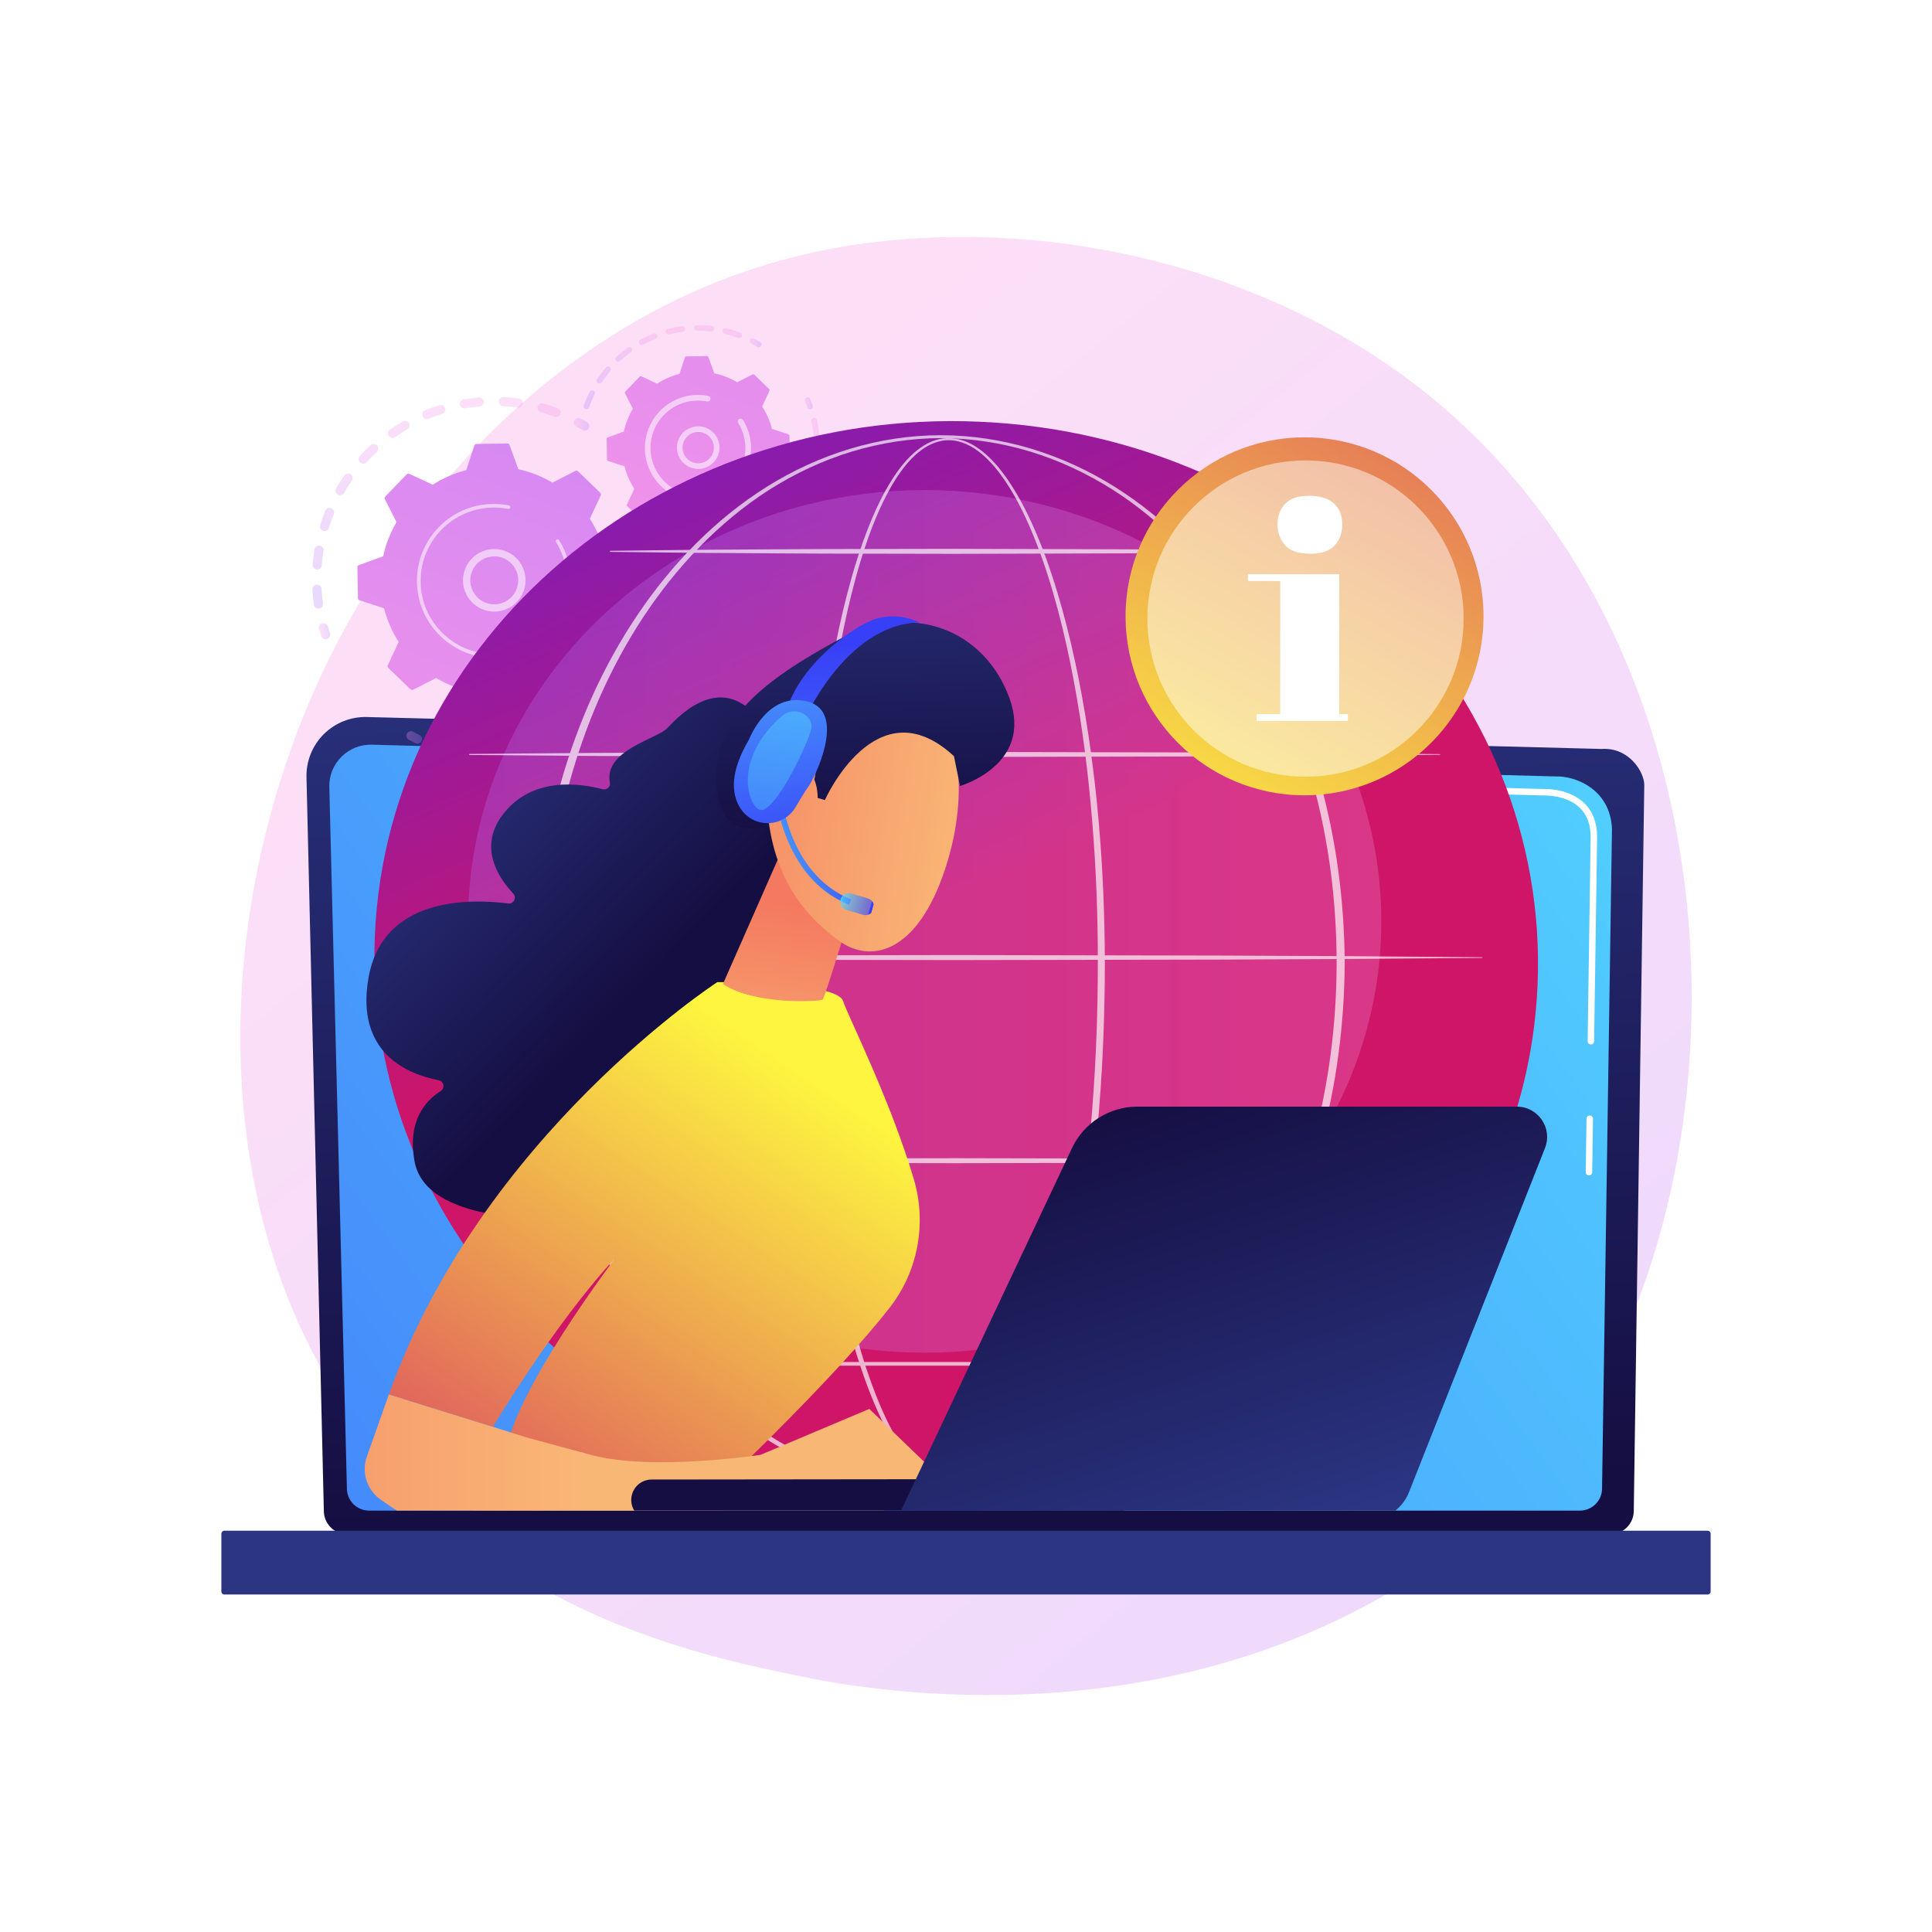<?xml version="1.0" encoding="utf-8"?>
<!-- Generator: Adobe Illustrator 27.5.0, SVG Export Plug-In . SVG Version: 6.00 Build 0)  -->
<svg version="1.1" xmlns="http://www.w3.org/2000/svg" xmlns:xlink="http://www.w3.org/1999/xlink" x="0px" y="0px"
	 viewBox="0 0 3710 3710" style="enable-background:new 0 0 3710 3710;" xml:space="preserve">
<g id="Background">
	<g>
		<g>
			<rect style="fill:#FFFFFF;" width="3710" height="3710"/>
		</g>
	</g>
</g>
<g id="Illustration">
	<g>
		<linearGradient id="SVGID_1_" gradientUnits="userSpaceOnUse" x1="3610.857" y1="4081.411" x2="1119.382" y2="987.156">
			<stop  offset="0" style="stop-color:#B37CFF"/>
			<stop  offset="1" style="stop-color:#F895E7"/>
		</linearGradient>
		<path style="opacity:0.3;fill:url(#SVGID_1_);" d="M2925.436,2861.149c-57.228,60.247-111.376,99.1-154.159,129.797
			c-502.893,360.831-1097.948,255.651-1224.415,229.964c-186.751-37.93-547.736-111.248-808.721-418.162
			c-394.85-464.335-333.366-1195.882-27.094-1678.786c56.022-88.331,351.946-578.591,953.411-657.214
			c364-47.581,788.307,48.385,1095.578,305.817C3405.028,1312.939,3359.111,2404.59,2925.436,2861.149z"/>
		<g>
			
				<linearGradient id="SVGID_00000103980256813283166610000014709676406365029053_" gradientUnits="userSpaceOnUse" x1="1842.133" y1="1059.024" x2="1917.937" y2="2885.184">
				<stop  offset="0" style="stop-color:#2B3582"/>
				<stop  offset="1" style="stop-color:#150E42"/>
			</linearGradient>
			<path style="fill:url(#SVGID_00000103980256813283166610000014709676406365029053_);" d="M621.867,2901.358
				c0,24.648,20.186,44.815,44.858,44.815h2425.729c24.672,0,44.858-20.167,44.858-44.815l20.184-1394
				c0-24.647-29.039-72.767-82.26-69.151l-2370.69-61.341c-30.956-0.801-60.887,11.114-82.808,32.964
				c-21.921,21.85-33.916,51.724-33.184,82.651L621.867,2901.358z"/>
			
				<linearGradient id="SVGID_00000072967280027318579200000012940137452207041188_" gradientUnits="userSpaceOnUse" x1="3314.685" y1="1113.474" x2="-1750.823" y2="4793.726">
				<stop  offset="0" style="stop-color:#53D8FF"/>
				<stop  offset="1" style="stop-color:#3840F7"/>
			</linearGradient>
			<path style="fill:url(#SVGID_00000072967280027318579200000012940137452207041188_);" d="M666.153,2858.364
				c0,23.341,19.097,42.438,42.438,42.438h2325.364c23.341,0,42.438-19.098,42.438-42.438l19.047-1265.485
				c-2.243-76.154-69.009-103.524-109.481-101.908L713.87,1430.014c-21.748-0.583-42.775,7.796-58.178,23.159
				s-23.875,36.39-23.329,58.139L666.153,2858.364z"/>
			<g>
				<path style="fill:#FFFFFF;" d="M3051.267,2257.17c-0.031,0-0.062,0-0.093,0c-3.436-0.05-6.18-2.874-6.127-6.313l1.506-102.629
					c0.05-3.402,2.824-6.127,6.214-6.127c0.031,0,0.062,0,0.093,0c3.436,0.05,6.18,2.874,6.127,6.313l-1.505,102.629
					C3057.431,2254.445,3054.656,2257.17,3051.267,2257.17z"/>
				<path style="fill:#FFFFFF;" d="M3054.96,2005.677c-0.031,0-0.062,0-0.093,0c-3.436-0.05-6.18-2.88-6.127-6.313l5.77-393.071
					c-0.109-23.348-7.195-41.99-21.066-55.281c-25.893-24.807-67.002-23.54-68.734-23.46l-726.21-19.474
					c-3.433-0.087-6.143-2.949-6.05-6.382c0.09-3.433,2.728-6.357,6.385-6.047l725.779,19.474
					c4.516-0.267,48.285-1.024,77.434,26.905c16.398,15.712,24.776,37.359,24.9,64.326l-5.773,393.195
					C3061.125,2002.951,3058.35,2005.677,3054.96,2005.677z"/>
			</g>
			
				<linearGradient id="SVGID_00000078752873544571315490000004230662937583766463_" gradientUnits="userSpaceOnUse" x1="1856.559" y1="2893.624" x2="1877.281" y2="1470.592">
				<stop  offset="0" style="stop-color:#2B3582"/>
				<stop  offset="1" style="stop-color:#150E42"/>
			</linearGradient>
			<path style="fill:url(#SVGID_00000078752873544571315490000004230662937583766463_);" d="M430.735,3061.892h2848.531
				c3.11,0,5.654-2.544,5.654-5.654v-111.174c0-3.11-2.544-5.654-5.654-5.654H430.735c-3.11,0-5.654,2.544-5.654,5.654v111.174
				C425.081,3059.348,427.625,3061.892,430.735,3061.892z"/>
		</g>
		<g>
			<g>
				<g style="opacity:0.3;">
					
						<linearGradient id="SVGID_00000173121423658330366400000014333898143323918477_" gradientUnits="userSpaceOnUse" x1="-1838.541" y1="-2609.278" x2="-1419.868" y2="-2609.278" gradientTransform="matrix(-0.046 -0.999 0.999 -0.046 3598.856 -500.294)">
						<stop  offset="0" style="stop-color:#B37CFF"/>
						<stop  offset="1" style="stop-color:#F895E7"/>
					</linearGradient>
					<path style="fill:url(#SVGID_00000173121423658330366400000014333898143323918477_);" d="M1280.536,1027.199
						c4.395-0.523,8.565,2.348,9.564,6.759c2.188,9.646,3.987,19.531,5.351,29.378c0.663,4.791-2.681,9.213-7.471,9.876
						c-0.058,0.007-0.114,0.014-0.17,0.02c-4.724,0.563-9.05-2.759-9.706-7.493c-1.295-9.356-3.006-18.745-5.083-27.908
						c-1.07-4.715,1.886-9.408,6.604-10.476C1279.929,1027.285,1280.233,1027.235,1280.536,1027.199z M1288.997,1103.011
						c0.34-0.04,0.687-0.061,1.038-0.062c4.836-0.004,8.76,3.913,8.765,8.749c0.007,9.933-0.411,19.965-1.242,29.815
						c-0.406,4.819-4.623,8.384-9.461,7.992c-4.819-0.408-8.395-4.646-7.988-9.461c0.789-9.363,1.185-18.893,1.177-28.334
						C1281.282,1107.226,1284.651,1103.529,1288.997,1103.011z M1280.556,1178.8c0.968-0.115,1.972-0.069,2.978,0.159
						c4.714,1.075,7.669,5.766,6.596,10.481c-2.197,9.666-4.844,19.357-7.866,28.803c-1.477,4.606-6.406,7.139-11.008,5.672
						c-4.605-1.474-7.145-6.403-5.672-11.008c2.87-8.97,5.383-18.17,7.47-27.351
						C1273.897,1181.846,1276.983,1179.226,1280.556,1178.8z M1255.374,1250.814c1.6-0.191,3.271,0.058,4.829,0.809
						c4.356,2.099,6.185,7.334,4.086,11.689c-4.309,8.935-9.055,17.792-14.106,26.323c-2.466,4.155-7.833,5.531-11.996,3.072
						c-4.16-2.463-5.535-7.835-3.072-11.996c4.798-8.101,9.307-16.512,13.398-25.005
						C1249.863,1252.91,1252.502,1251.156,1255.374,1250.814z M1214.766,1315.402c2.243-0.267,4.588,0.329,6.493,1.848
						c3.783,3.015,4.405,8.524,1.39,12.304c-6.167,7.737-12.754,15.321-19.576,22.534c-3.32,3.516-8.863,3.673-12.378,0.348
						c-3.513-3.323-3.668-8.864-0.346-12.38c6.486-6.855,12.745-14.063,18.607-21.416
						C1210.451,1316.764,1212.559,1315.665,1214.766,1315.402z M1160.886,1369.396c2.906-0.346,5.918,0.77,7.881,3.222
						c3.021,3.777,2.41,9.285-1.365,12.308c-7.738,6.192-15.84,12.131-24.078,17.645c-4.021,2.691-9.458,1.612-12.148-2.408
						c-2.689-4.016-1.612-9.456,2.406-12.146c7.829-5.241,15.525-10.881,22.878-16.765
						C1157.783,1370.193,1159.318,1369.583,1160.886,1369.396z M844.746,1428.047c1.204-0.143,2.455-0.038,3.685,0.353
						c8.965,2.852,18.175,5.351,27.374,7.424c4.717,1.064,7.679,5.75,6.615,10.465c-1.062,4.718-5.748,7.68-10.467,6.617
						c-9.688-2.184-19.389-4.814-28.83-7.816c-4.609-1.466-7.156-6.391-5.69-10.999
						C838.507,1430.712,841.441,1428.44,844.746,1428.047z M1096.421,1410.08c3.607-0.43,7.247,1.431,8.917,4.883
						c2.107,4.354,0.285,9.59-4.068,11.696c-8.922,4.318-18.141,8.299-27.4,11.834c-4.525,1.703-9.579-0.536-11.304-5.057
						c-1.725-4.517,0.54-9.578,5.058-11.305c8.794-3.355,17.547-7.136,26.02-11.235
						C1094.545,1410.462,1095.482,1410.192,1096.421,1410.08z M919.578,1442.825c0.574-0.068,1.163-0.083,1.761-0.034
						c9.382,0.773,18.921,1.149,28.353,1.125c4.836-0.011,8.767,3.899,8.78,8.733c0.011,4.835-3.893,8.789-8.733,8.78
						c-9.924,0.025-19.962-0.371-29.834-1.182c-4.82-0.397-8.406-4.627-8.009-9.445
						C912.243,1446.581,915.53,1443.307,919.578,1442.825z M1024.485,1435.344c4.388-0.523,8.554,2.34,9.561,6.742
						c1.078,4.715-1.869,9.409-6.583,10.491c-9.652,2.207-19.529,4.028-29.358,5.405c-0.06,0.011-0.123,0.018-0.185,0.026
						c-4.717,0.562-9.039-2.75-9.703-7.476c-0.672-4.791,2.663-9.218,7.454-9.889c9.335-1.312,18.717-3.042,27.888-5.14
						C1023.867,1435.435,1024.178,1435.38,1024.485,1435.344z"/>
					
						<linearGradient id="SVGID_00000040560652978615388720000009761033401564859012_" gradientUnits="userSpaceOnUse" x1="7848.385" y1="3663.385" x2="7877.554" y2="3663.385" gradientTransform="matrix(-0.993 0.118 -0.118 -0.993 9036.66 4123.597)">
						<stop  offset="0" style="stop-color:#B37CFF"/>
						<stop  offset="1" style="stop-color:#F895E7"/>
					</linearGradient>
					<path style="fill:url(#SVGID_00000040560652978615388720000009761033401564859012_);" d="M788.08,1404.185
						c1.712-0.204,3.502,0.092,5.141,0.965c3.985,2.122,8.081,4.194,12.174,6.166c4.357,2.095,6.191,7.329,4.094,11.685
						c-2.095,4.359-7.331,6.198-11.687,4.093c-4.306-2.07-8.613-4.251-12.807-6.483c-4.268-2.271-5.888-7.576-3.617-11.842
						C782.777,1406.136,785.329,1404.513,788.08,1404.185z"/>
				</g>
				<g style="opacity:0.3;">
					
						<linearGradient id="SVGID_00000071543693661208449840000010018442023598304138_" gradientUnits="userSpaceOnUse" x1="7999.781" y1="3886.272" x2="8019.797" y2="3886.272" gradientTransform="matrix(-0.993 0.118 -0.118 -0.993 9036.66 4123.597)">
						<stop  offset="0" style="stop-color:#B37CFF"/>
						<stop  offset="1" style="stop-color:#F895E7"/>
					</linearGradient>
					<path style="fill:url(#SVGID_00000071543693661208449840000010018442023598304138_);" d="M620.111,1196.696
						c4.196-0.5,8.252,2.103,9.448,6.298c1.235,4.341,2.583,8.731,4.006,13.042c1.515,4.594-0.98,9.545-5.572,11.059
						c-4.612,1.521-9.545-0.982-11.059-5.572c-1.497-4.54-2.917-9.162-4.219-13.734c-1.324-4.651,1.373-9.495,6.024-10.82
						C619.195,1196.839,619.655,1196.75,620.111,1196.696z"/>
					
						<linearGradient id="SVGID_00000096021491591079060090000007000457684603158202_" gradientUnits="userSpaceOnUse" x1="-1530.618" y1="-2824.312" x2="-1139.692" y2="-2824.312" gradientTransform="matrix(-0.046 -0.999 0.999 -0.046 3598.856 -500.294)">
						<stop  offset="0" style="stop-color:#B37CFF"/>
						<stop  offset="1" style="stop-color:#F895E7"/>
					</linearGradient>
					<path style="fill:url(#SVGID_00000096021491591079060090000007000457684603158202_);" d="M907.352,764.451
						c4.001-0.477,8.025-0.887,12.071-1.231c4.819-0.409,9.057,3.165,9.468,7.983c0.41,4.818-3.185,9.077-7.981,9.469
						c-9.338,0.795-18.622,1.967-27.7,3.503c-4.774,0.799-9.287-2.404-10.094-7.171c-0.808-4.771,2.405-9.291,7.173-10.096
						C895.903,765.956,901.644,765.131,907.352,764.451z M965.646,762.458c0.485-0.058,0.985-0.076,1.491-0.05
						c9.757,0.495,19.602,1.409,29.259,2.718c4.791,0.649,8.15,5.06,7.501,9.85c-0.65,4.793-5.069,8.164-9.853,7.501
						c-9.173-1.243-18.525-2.109-27.797-2.583c-4.829-0.244-8.545-4.359-8.3-9.186C958.167,766.383,961.487,762.953,965.646,762.458
						z M845.497,777.726c4.099-0.488,8.095,1.988,9.379,6.068c1.451,4.615-1.114,9.529-5.727,10.982
						c-8.825,2.773-17.651,5.964-26.235,9.487c-4.477,1.828-9.59-0.305-11.425-4.778c-1.835-4.476,0.304-9.591,4.779-11.426
						c9.039-3.708,18.336-7.068,27.629-9.99C844.428,777.902,844.964,777.79,845.497,777.726z M1039.757,774.5
						c1.104-0.131,2.25-0.051,3.386,0.265c9.401,2.624,18.804,5.683,27.945,9.089c4.531,1.689,6.834,6.729,5.146,11.26
						c-1.689,4.534-6.727,6.839-11.262,5.148c-8.68-3.234-17.608-6.138-26.536-8.63c-4.658-1.298-7.38-6.13-6.079-10.787
						C1033.339,777.325,1036.339,774.907,1039.757,774.5z M776.863,808.016c3.362-0.401,6.799,1.181,8.61,4.296
						c2.431,4.181,1.011,9.541-3.171,11.972c-7.994,4.644-15.902,9.699-23.506,15.021c-3.961,2.773-9.422,1.811-12.195-2.154
						c-2.771-3.962-1.808-9.419,2.154-12.191c8.004-5.604,16.33-10.925,24.747-15.817
						C774.568,808.523,775.712,808.153,776.863,808.016z M716.536,852.633c2.688-0.32,5.487,0.607,7.467,2.744
						c3.285,3.549,3.072,9.089-0.477,12.375c-6.805,6.301-13.424,12.963-19.673,19.797c-3.258,3.574-8.795,3.824-12.37,0.557
						c-3.57-3.264-3.818-8.801-0.556-12.372c6.576-7.193,13.542-14.203,20.703-20.832
						C713.039,853.597,714.763,852.844,716.536,852.633z M667.371,909.34c2.045-0.244,4.181,0.229,6.009,1.492
						c3.979,2.747,4.976,8.201,2.228,12.18c-5.277,7.638-10.288,15.579-14.894,23.609c-2.406,4.193-7.753,5.646-11.953,3.236
						c-4.193-2.408-5.643-7.757-3.236-11.953c4.849-8.448,10.122-16.809,15.674-24.845
						C662.685,910.907,664.963,909.627,667.371,909.34z M631.745,975.416c1.417-0.169,2.893,0.007,4.309,0.579
						c4.484,1.812,6.648,6.914,4.836,11.397c-3.477,8.602-6.625,17.447-9.356,26.294c-1.427,4.62-6.335,7.21-10.948,5.785
						c-4.622-1.427-7.211-6.33-5.784-10.95c2.877-9.319,6.192-18.635,9.851-27.689C625.896,977.763,628.677,975.781,631.745,975.416
						z M611.487,1047.728c0.796-0.095,1.62-0.079,2.451,0.056c4.772,0.778,8.01,5.28,7.23,10.051
						c-1.49,9.133-2.611,18.45-3.328,27.698c-0.374,4.822-4.601,8.422-9.407,8.051c-4.822-0.373-8.427-4.587-8.053-9.409
						c0.756-9.734,1.935-19.544,3.505-29.158C604.528,1051.075,607.71,1048.178,611.487,1047.728z M607.612,1122.674
						c0.178-0.021,0.359-0.036,0.54-0.047c4.827-0.279,8.967,3.41,9.245,8.237c0.393,6.815,1.001,13.697,1.807,20.462
						c0.292,2.449,0.612,4.891,0.954,7.32c0.676,4.79-2.658,9.221-7.447,9.894c-4.835,0.779-9.217-2.657-9.894-7.443
						c-0.362-2.558-0.696-5.122-1.003-7.7c-0.847-7.115-1.487-14.359-1.899-21.526
						C599.647,1127.226,603.053,1123.217,607.612,1122.674z"/>
					
						<linearGradient id="SVGID_00000047741626295880646080000015291543093492798633_" gradientUnits="userSpaceOnUse" x1="7458.364" y1="4222.368" x2="7487.16" y2="4222.368" gradientTransform="matrix(-0.993 0.118 -0.118 -0.993 9036.66 4123.597)">
						<stop  offset="0" style="stop-color:#B37CFF"/>
						<stop  offset="1" style="stop-color:#F895E7"/>
					</linearGradient>
					<path style="fill:url(#SVGID_00000047741626295880646080000015291543093492798633_);" d="M1109.58,802.671
						c1.729-0.206,3.534,0.099,5.181,0.985c4.174,2.248,8.379,4.627,12.498,7.071c4.16,2.467,5.532,7.839,3.065,11.997
						c-2.469,4.159-7.835,5.535-11.997,3.065c-3.914-2.321-7.908-4.58-11.87-6.715c-4.256-2.29-5.85-7.601-3.557-11.859
						C1104.306,804.605,1106.846,802.997,1109.58,802.671z"/>
				</g>
				<g>
					
						<linearGradient id="SVGID_00000165952111450191321250000014150798292960304012_" gradientUnits="userSpaceOnUse" x1="-326.281" y1="-2208.889" x2="-2130.103" y2="-3000.81" gradientTransform="matrix(-0.046 -0.999 0.999 -0.046 3598.856 -500.294)">
						<stop  offset="0" style="stop-color:#B37CFF"/>
						<stop  offset="1" style="stop-color:#F895E7"/>
					</linearGradient>
					<path style="fill:url(#SVGID_00000165952111450191321250000014150798292960304012_);" d="M1109.86,904.917
						c-1.256-1.212-3.143-1.495-4.699-0.703l-44.387,22.6c-19.978-11.913-42-20.728-65.4-25.776l-17.053-46.764
						c-0.598-1.641-2.171-2.72-3.917-2.69l-59.736,1.051c-1.746,0.031-3.28,1.167-3.82,2.826l-15.396,47.336
						c-23.208,5.87-44.905,15.452-64.452,28.063l-45.155-21.024c-1.583-0.737-3.458-0.388-4.671,0.867l-41.496,42.983
						c-1.213,1.257-1.495,3.144-0.703,4.699l22.599,44.386c-11.914,19.978-20.728,42.001-25.776,65.4l-46.766,17.053
						c-1.64,0.598-2.72,2.17-2.69,3.916l1.052,59.737c0.031,1.746,1.166,3.28,2.826,3.819l47.336,15.396
						c5.869,23.208,15.451,44.906,28.062,64.452l-21.024,45.156c-0.736,1.582-0.388,3.458,0.868,4.671l42.984,41.496
						c1.256,1.214,3.143,1.495,4.699,0.703l44.387-22.6c19.978,11.915,42,20.728,65.4,25.776l17.053,46.766
						c0.598,1.64,2.17,2.72,3.916,2.69l59.737-1.052c1.746-0.03,3.279-1.165,3.82-2.826l15.396-47.336
						c23.208-5.868,44.906-15.452,64.452-28.062l45.155,21.024c1.583,0.738,3.46,0.389,4.672-0.867l41.496-42.984
						c1.213-1.256,1.495-3.143,0.703-4.699l-22.599-44.386c11.914-19.978,20.728-42.001,25.776-65.4l46.766-17.053
						c1.64-0.597,2.72-2.171,2.689-3.917l-1.051-59.736c-0.031-1.746-1.165-3.28-2.826-3.82l-47.336-15.396
						c-5.869-23.207-15.452-44.905-28.062-64.452l21.023-45.155c0.737-1.583,0.389-3.458-0.867-4.672L1109.86,904.917z"/>
					<path style="opacity:0.56;fill:#FFFFFF;" d="M942.089,1054.751c29.069-3.463,57.137,14.843,65.024,43.919
						c8.669,31.962-10.279,65.013-42.238,73.683c-15.483,4.204-31.674,2.12-45.588-5.858c-13.917-7.976-23.895-20.897-28.093-36.379
						c-8.669-31.962,10.279-65.013,42.238-73.683C936.313,1055.652,939.207,1055.094,942.089,1054.751z M954.503,1160.135
						c2.245-0.267,4.482-0.699,6.705-1.302c24.503-6.646,39.03-31.992,32.385-56.493c-6.647-24.505-31.986-39.043-56.495-32.386
						c-24.503,6.646-39.03,31.991-32.385,56.493c3.221,11.872,10.869,21.777,21.54,27.894
						C934.927,1159.311,944.754,1161.296,954.503,1160.135z"/>
					<path style="opacity:0.56;fill:#FFFFFF;" d="M930.61,968.765c4.992-0.595,10.044-0.942,15.14-1.032l0,0
						c1.604-0.029,3.208-0.031,4.813-0.008c7.91,0.115,15.799,0.86,23.544,2.221c0.105,0.018,0.211,0.037,0.317,0.055
						c0.299,0.054,0.598,0.108,0.898,0.165c0.583,0.106,1.164,0.22,1.745,0.333c1.527,0.3,2.625,1.551,2.802,3.018
						c0.043,0.357,0.03,0.727-0.043,1.097c-0.374,1.898-2.218,3.127-4.113,2.757c-9.766-1.927-19.804-2.812-29.836-2.632
						c-49.837,0.869-93.237,27.698-117.533,67.338c-13.517,22.047-21.121,48.059-20.631,75.777
						c0.084,4.861,0.414,9.682,0.983,14.443c3.821,32.047,18.426,61.56,41.959,84.277c27.03,26.097,62.607,40.105,100.172,39.443
						c77.582-1.374,139.53-65.57,138.165-143.115c-0.084-4.781-0.41-9.541-0.973-14.258c-2.438-20.442-9.323-40.124-20.228-57.608
						c-0.281-0.452-0.448-0.942-0.506-1.438c-0.155-1.304,0.434-2.645,1.624-3.386c1.645-1.019,3.802-0.529,4.826,1.12
						c11.449,18.356,18.679,39.02,21.239,60.481c0.592,4.952,0.933,9.947,1.023,14.965c1.434,81.416-63.658,148.811-145.045,150.245
						c-39.438,0.695-76.784-14.012-105.161-41.408c-24.706-23.849-40.037-54.832-44.05-88.475
						c-0.595-4.999-0.941-10.059-1.033-15.16c-0.693-39.44,14.011-76.787,41.406-105.164
						C865.966,988.104,896.959,972.773,930.61,968.765z"/>
				</g>
			</g>
			<g>
				<g style="opacity:0.3;">
					
						<linearGradient id="SVGID_00000092443737983350323150000008100319538827002249_" gradientUnits="userSpaceOnUse" x1="7027.579" y1="4210.887" x2="7041.815" y2="4210.887" gradientTransform="matrix(-0.993 0.118 -0.118 -0.993 9036.66 4123.597)">
						<stop  offset="0" style="stop-color:#B37CFF"/>
						<stop  offset="1" style="stop-color:#F895E7"/>
					</linearGradient>
					<path style="fill:url(#SVGID_00000092443737983350323150000008100319538827002249_);" d="M1549.951,762.728
						c2.323-0.277,4.644,0.984,5.61,3.246c1.806,4.221,3.508,8.555,5.058,12.88c1.007,2.811-0.453,5.905-3.266,6.915
						c-2.812,1.021-5.907-0.456-6.915-3.266c-1.477-4.122-3.099-8.252-4.822-12.281c-1.175-2.743,0.101-5.921,2.846-7.099
						C1548.95,762.916,1549.45,762.788,1549.951,762.728z"/>
					
						<linearGradient id="SVGID_00000077296962546925318600000011248005876099145616_" gradientUnits="userSpaceOnUse" x1="-1486.995" y1="-2215.581" x2="-1208.137" y2="-2215.581" gradientTransform="matrix(-0.046 -0.999 0.999 -0.046 3598.856 -500.294)">
						<stop  offset="0" style="stop-color:#B37CFF"/>
						<stop  offset="1" style="stop-color:#F895E7"/>
					</linearGradient>
					<path style="fill:url(#SVGID_00000077296962546925318600000011248005876099145616_);" d="M1562.728,802.319
						c2.722-0.324,5.301,1.459,5.91,4.189c1.728,7.714,3.077,15.606,4.012,23.451c0.197,1.652,0.375,3.311,0.54,4.978
						c0.288,2.976-2.057,5.526-4.856,5.913c-2.973,0.29-5.617-1.884-5.91-4.854c-0.156-1.593-0.325-3.18-0.513-4.758
						c-0.891-7.484-2.179-15.01-3.824-22.367c-0.653-2.917,1.181-5.805,4.094-6.461
						C1562.364,802.373,1562.547,802.341,1562.728,802.319z M1568.188,858.207c0.254-0.03,0.516-0.046,0.777-0.04
						c2.988,0.075,5.349,2.554,5.277,5.541c-0.231,9.58-1.06,19.232-2.464,28.68c-0.438,2.956-3.204,4.988-6.143,4.556
						c-2.956-0.44-4.993-3.187-4.556-6.143c1.338-9.015,2.128-18.22,2.35-27.357C1563.496,860.722,1565.56,858.519,1568.188,858.207
						z M1559.932,913.748c0.682-0.081,1.389-0.032,2.091,0.16c2.877,0.801,4.557,3.787,3.756,6.664
						c-2.572,9.216-5.747,18.375-9.444,27.213c-1.153,2.76-4.312,4.056-7.077,2.902c-2.754-1.151-4.054-4.32-2.903-7.074
						c3.525-8.43,6.554-17.157,9.004-25.948C1555.968,915.492,1557.822,914,1559.932,913.748z M1538.274,965.563
						c1.112-0.132,2.272,0.08,3.319,0.674c2.592,1.484,3.494,4.791,2.01,7.382c-4.761,8.322-10.078,16.417-15.81,24.067
						c-1.793,2.389-5.185,2.867-7.57,1.082c-2.391-1.789-2.877-5.178-1.085-7.572c5.464-7.289,10.538-15.015,15.076-22.948
						C1535.099,966.702,1536.63,965.759,1538.274,965.563z M1504.619,1010.516c1.552-0.185,3.174,0.303,4.391,1.471
						c2.152,2.068,2.22,5.49,0.153,7.646c-6.635,6.902-13.757,13.462-21.171,19.493c-2.317,1.893-5.723,1.538-7.608-0.78
						c-1.885-2.318-1.535-5.726,0.78-7.608c7.074-5.757,13.868-12.013,20.197-18.601
						C1502.262,1011.2,1503.421,1010.658,1504.619,1010.516z M1461.078,1045.933c2.011-0.24,4.077,0.669,5.226,2.5
						c1.586,2.529,0.818,5.865-1.711,7.453c-8.112,5.083-16.619,9.708-25.281,13.739c-2.72,1.255-5.926,0.083-7.187-2.622
						c-1.261-2.706-0.086-5.925,2.62-7.184c8.262-3.846,16.369-8.252,24.102-13.099
						C1459.548,1046.28,1460.31,1046.024,1461.078,1045.933z M1410.214,1069.623c2.517-0.3,4.976,1.21,5.781,3.71
						c0.916,2.843-0.646,5.89-3.489,6.808c-9.082,2.927-18.466,5.321-27.894,7.12c-2.949,0.511-5.769-1.371-6.326-4.305
						c-0.56-2.933,1.366-5.764,4.299-6.325c8.995-1.71,17.945-3.994,26.604-6.786
						C1409.53,1069.736,1409.873,1069.664,1410.214,1069.623z M1326.919,1080.236c0.309-0.037,0.63-0.048,0.954-0.029
						c7.872,0.451,15.906,0.478,23.882,0.08c1.209-0.054,2.395-0.12,3.576-0.202c2.982-0.196,5.558,2.056,5.757,5.037
						c0.204,2.986-2.064,5.65-5.034,5.759c-1.261,0.081-2.521,0.156-3.788,0.212c-8.333,0.413-16.756,0.384-25.011-0.09
						c-2.983-0.171-5.26-2.724-5.089-5.707C1322.317,1082.64,1324.362,1080.54,1326.919,1080.236z"/>
				</g>
				<g style="opacity:0.3;">
					
						<linearGradient id="SVGID_00000068639737516625353410000011211218247316602515_" gradientUnits="userSpaceOnUse" x1="-1171.6" y1="-2378.872" x2="-1020.009" y2="-2378.872" gradientTransform="matrix(-0.046 -0.999 0.999 -0.046 3598.856 -500.294)">
						<stop  offset="0" style="stop-color:#B37CFF"/>
						<stop  offset="1" style="stop-color:#F895E7"/>
					</linearGradient>
					<path style="fill:url(#SVGID_00000068639737516625353410000011211218247316602515_);" d="M1309.95,626.26
						c2.932-0.349,5.609,1.726,5.999,4.663c0.392,2.959-1.69,5.68-4.651,6.07c-8.915,1.179-17.833,2.912-26.506,5.152
						c-2.88,0.716-5.844-0.99-6.59-3.885c-0.747-2.895,0.995-5.841,3.885-6.59c9.098-2.344,18.446-4.165,27.79-5.4
						C1309.901,626.266,1309.927,626.263,1309.95,626.26z M1337.548,624.287c0.194-0.023,0.387-0.035,0.586-0.038
						c9.414-0.111,18.931,0.351,28.286,1.37c2.97,0.327,5.114,2.992,4.789,5.961c-0.321,2.974-3.008,5.108-5.96,4.795
						c-8.927-0.974-18.007-1.413-26.991-1.311c-2.985,0.036-5.435-2.358-5.469-5.343
						C1332.756,626.927,1334.842,624.609,1337.548,624.287z M1256.486,640.075c2.381-0.284,4.747,1.052,5.669,3.388
						c1.094,2.774-0.269,5.915-3.048,7.011c-8.369,3.305-16.605,7.142-24.484,11.416c-2.637,1.415-5.909,0.448-7.331-2.18
						c-1.424-2.623-0.449-5.909,2.177-7.333c8.259-4.478,16.896-8.501,25.669-11.961
						C1255.583,640.241,1256.035,640.129,1256.486,640.075z M1392.47,630.308c0.611-0.073,1.244-0.042,1.879,0.106
						c9.171,2.158,18.301,4.905,27.133,8.166c2.803,1.033,4.235,4.144,3.202,6.948c-1.034,2.793-4.145,4.227-6.945,3.199
						c-8.422-3.108-17.125-5.725-25.869-7.785c-2.906-0.685-4.71-3.598-4.025-6.504
						C1388.381,632.167,1390.278,630.569,1392.47,630.308z M1207.951,666.402c1.901-0.227,3.865,0.566,5.05,2.233
						c1.735,2.436,1.164,5.813-1.268,7.544c-7.314,5.2-14.383,10.904-21.015,16.959c-2.209,2.018-5.629,1.857-7.642-0.35
						c-2.013-2.207-1.857-5.629,0.35-7.642c6.956-6.344,14.368-12.327,22.034-17.783
						C1206.225,666.82,1207.083,666.506,1207.951,666.402z M1167.147,703.605c1.455-0.173,2.973,0.242,4.169,1.27
						c2.264,1.948,2.522,5.364,0.574,7.627c-5.867,6.821-11.372,14.056-16.36,21.5c-1.664,2.485-5.026,3.146-7.504,1.484
						c-2.482-1.662-3.145-5.018-1.484-7.498c5.229-7.808,10.998-15.394,17.146-22.541
						C1164.607,704.381,1165.852,703.759,1167.147,703.605z M1136.428,749.516c1.022-0.122,2.09,0.043,3.078,0.548
						c2.666,1.347,3.732,4.603,2.382,7.269c-4.068,8.021-7.675,16.365-10.721,24.796c-1.017,2.802-4.117,4.261-6.924,3.245
						c-2.809-1.016-4.263-4.114-3.247-6.926c3.197-8.838,6.978-17.591,11.241-26.007
						C1133.087,750.765,1134.692,749.723,1136.428,749.516z"/>
					
						<linearGradient id="SVGID_00000070830325877105002090000007131412752866306488_" gradientUnits="userSpaceOnUse" x1="7111.324" y1="4338.347" x2="7133.102" y2="4338.347" gradientTransform="matrix(-0.993 0.118 -0.118 -0.993 9036.66 4123.597)">
						<stop  offset="0" style="stop-color:#B37CFF"/>
						<stop  offset="1" style="stop-color:#F895E7"/>
					</linearGradient>
					<path style="fill:url(#SVGID_00000070830325877105002090000007131412752866306488_);" d="M1444.532,649.535
						c1.036-0.123,2.118,0.051,3.115,0.565c4.114,2.121,8.183,4.376,12.097,6.696c2.567,1.524,3.417,4.843,1.894,7.412
						c-1.528,2.559-4.841,3.411-7.412,1.893c-3.731-2.215-7.615-4.364-11.539-6.391c-2.655-1.369-3.695-4.634-2.325-7.286
						C1441.217,650.77,1442.81,649.74,1444.532,649.535z"/>
				</g>
				<g>
					
						<linearGradient id="SVGID_00000151524133239740557300000013746128823384136365_" gradientUnits="userSpaceOnUse" x1="180.714" y1="-1687.326" x2="-1623.106" y2="-2479.246" gradientTransform="matrix(-0.046 -0.999 0.999 -0.046 3598.856 -500.294)">
						<stop  offset="0" style="stop-color:#B37CFF"/>
						<stop  offset="1" style="stop-color:#F895E7"/>
					</linearGradient>
					<path style="fill:url(#SVGID_00000151524133239740557300000013746128823384136365_);" d="M1448.332,719.441
						c-0.84-0.811-2.103-1-3.144-0.47l-29.702,15.123c-13.368-7.972-28.104-13.87-43.763-17.249l-11.411-31.293
						c-0.4-1.098-1.453-1.82-2.621-1.8l-39.973,0.703c-1.168,0.021-2.194,0.78-2.556,1.891l-10.302,31.675
						c-15.53,3.927-30.049,10.34-43.128,18.778l-30.215-14.068c-1.059-0.493-2.315-0.26-3.126,0.581l-27.767,28.763
						c-0.812,0.841-1,2.104-0.47,3.145l15.123,29.701c-7.973,13.368-13.87,28.105-17.248,43.763l-31.293,11.411
						c-1.098,0.4-1.82,1.453-1.8,2.621l0.704,39.973c0.021,1.169,0.78,2.195,1.891,2.556l31.675,10.302
						c3.927,15.53,10.34,30.049,18.778,43.128l-14.068,30.217c-0.493,1.059-0.26,2.314,0.58,3.125l28.763,27.768
						c0.84,0.812,2.103,1,3.144,0.47l29.702-15.123c13.368,7.973,28.104,13.87,43.763,17.248l11.411,31.294
						c0.4,1.097,1.452,1.82,2.621,1.8l39.973-0.704c1.168-0.02,2.194-0.78,2.556-1.891l10.302-31.675
						c15.53-3.927,30.049-10.34,43.129-18.778l30.215,14.068c1.059,0.494,2.315,0.26,3.126-0.58l27.767-28.762
						c0.811-0.841,1-2.103,0.47-3.145l-15.122-29.701c7.972-13.368,13.87-28.105,17.248-43.763l31.294-11.411
						c1.097-0.4,1.82-1.453,1.799-2.621l-0.703-39.972c-0.021-1.168-0.78-2.195-1.891-2.556l-31.675-10.302
						c-3.927-15.529-10.34-30.048-18.777-43.128l14.068-30.216c0.493-1.059,0.26-2.314-0.58-3.126L1448.332,719.441z"/>
					<path style="opacity:0.56;fill:#FFFFFF;" d="M1336.041,818.976c8.663-1.032,17.394,0.731,25.1,5.148
						c9.479,5.434,16.274,14.236,19.134,24.783c5.906,21.763-6.999,44.277-28.768,50.188c-21.809,5.874-44.289-7.006-50.192-28.773
						c-2.862-10.547-1.445-21.576,3.99-31.052c5.433-9.482,14.235-16.279,24.784-19.137
						C1332.059,819.599,1334.05,819.213,1336.041,818.976z M1344.337,889.497c1.445-0.172,2.893-0.451,4.339-0.841
						c16.012-4.348,25.504-20.908,21.161-36.922c-2.104-7.754-7.102-14.233-14.074-18.226c-6.976-3.998-15.085-5.032-22.845-2.938
						l0,0c-7.756,2.105-14.233,7.105-18.229,14.075c-3.998,6.976-5.04,15.088-2.935,22.848
						C1315.703,882.058,1329.771,891.232,1344.337,889.497z"/>
					<path style="opacity:0.56;fill:#FFFFFF;" d="M1328.129,759.115c3.398-0.405,6.843-0.639,10.335-0.704
						c6.934-0.124,13.888,0.457,20.686,1.732c0.305,0.06,0.61,0.119,0.915,0.179c2.358,0.464,4.053,2.394,4.326,4.66
						c0.066,0.55,0.046,1.122-0.067,1.694c-0.577,2.93-3.425,4.823-6.352,4.256c-6.335-1.251-12.833-1.822-19.313-1.705l-0.003,0
						c-0.355,0.005-0.713,0.016-1.066,0.026c-15.334,0.417-29.984,4.641-42.912,12.137c-7.017,4.07-13.528,9.111-19.36,15.044
						c-0.048,0.048-0.095,0.096-0.142,0.144c-0.144,0.151-0.289,0.295-0.431,0.445c-16.892,17.5-25.962,40.53-25.533,64.849
						c0.053,3.148,0.268,6.266,0.635,9.349c2.474,20.746,11.93,39.852,27.165,54.562c17.5,16.893,40.53,25.957,64.847,25.528
						c24.302-0.437,47.016-10.302,63.912-27.797c16.892-17.5,25.962-40.53,25.533-64.849c-0.052-3.094-0.265-6.176-0.629-9.227
						c-1.579-13.237-6.035-25.976-13.095-37.293c-0.434-0.698-0.692-1.455-0.781-2.221c-0.24-2.014,0.67-4.085,2.507-5.229
						c2.539-1.573,5.869-0.811,7.453,1.729c7.899,12.664,12.886,26.92,14.655,41.724c0.407,3.419,0.645,6.864,0.706,10.325
						c0.478,27.212-9.667,52.977-28.57,72.556c-18.9,19.574-44.277,30.639-71.499,31.1c-27.209,0.481-52.973-9.662-72.551-28.568
						c-17.046-16.452-27.623-37.828-30.391-61.039c-0.41-3.445-0.651-6.938-0.713-10.456
						C1237.471,809.389,1276.897,765.217,1328.129,759.115z"/>
				</g>
			</g>
		</g>
		<g>
			
				<linearGradient id="SVGID_00000140708049998911637230000004516581840193632937_" gradientUnits="userSpaceOnUse" x1="1790.811" y1="1740.355" x2="1334.676" y2="698.731">
				<stop  offset="0" style="stop-color:#CE1567"/>
				<stop  offset="1" style="stop-color:#7A1DBC"/>
			</linearGradient>
			<path style="fill:url(#SVGID_00000140708049998911637230000004516581840193632937_);" d="M2952.493,1893.026
				c-25.074,571.157-545.178,1012.231-1161.686,985.166c-616.508-27.065-1095.96-512.019-1070.886-1083.176
				c25.074-571.157,545.178-1012.231,1161.687-985.166C2498.115,836.914,2977.567,1321.869,2952.493,1893.026z"/>
			
				<linearGradient id="SVGID_00000010293828463670549900000012120791239186218666_" gradientUnits="userSpaceOnUse" x1="898.951" y1="1769.335" x2="2652.515" y2="1769.335">
				<stop  offset="0" style="stop-color:#B37CFF"/>
				<stop  offset="1" style="stop-color:#F895E7"/>
			</linearGradient>
			
				<ellipse style="opacity:0.26;fill:url(#SVGID_00000010293828463670549900000012120791239186218666_);" cx="1775.733" cy="1769.335" rx="876.782" ry="828.28"/>
			<g style="opacity:0.68;">
				<path style="fill:#FFFFFF;" d="M2121.656,1849.021c-0.269,182.575-12.789,365.522-44.964,545.512
					c-8.146,44.96-17.589,89.705-28.84,134.025c-11.286,44.302-24.315,88.221-40.269,131.16
					c-16.087,42.827-34.758,85.039-60.077,123.618c-12.759,19.149-27.23,37.497-45.089,52.59
					c-8.927,7.498-18.731,14.149-29.514,19.021c-10.761,4.841-22.522,7.905-34.458,8.118c-11.921,0.348-23.859-1.985-34.833-6.404
					c-11.016-4.376-21.058-10.727-30.2-17.978c-18.286-14.624-33.076-32.77-46.063-51.767
					c-25.768-38.304-44.693-80.431-60.948-123.191c-16.155-42.866-29.313-86.749-40.697-131.025
					c-11.364-44.29-20.902-89.016-29.115-133.962c-16.391-89.911-27.57-180.687-35.114-271.712
					c-7.49-91.04-11.244-182.371-11.705-273.715c-0.225-45.666,1.022-91.325,2.645-136.956c1.71-45.63,4.223-91.23,7.583-136.769
					c6.755-91.066,16.843-181.929,31.841-272.046c7.525-45.048,16.299-89.905,26.854-134.366
					c10.581-44.446,22.878-88.538,38.131-131.675c7.666-21.549,16.048-42.867,25.608-63.684
					c9.545-20.813,20.227-41.171,32.781-60.418c12.583-19.163,27.047-37.455,45.059-52.097c9.005-7.257,18.925-13.572,29.794-17.849
					c10.825-4.333,22.571-6.527,34.255-6.083c11.691,0.333,23.216,3.248,33.85,7.931c10.648,4.706,20.433,11.105,29.416,18.359
					c17.967,14.6,32.838,32.452,46.03,51.197c26.228,37.752,46.001,79.386,63.128,121.748
					c17.002,42.478,31.041,86.057,43.268,130.085c12.184,44.049,22.502,88.59,31.431,133.391
					C2106.776,1483.445,2121.128,1666.414,2121.656,1849.021z M2108.142,1849.021c0.167-90.972-3.29-181.968-10.851-272.625
					c-7.454-90.653-18.745-181.046-35.568-270.438c-8.4-44.69-18.184-89.126-29.825-133.071
					c-11.682-43.922-25.167-87.397-41.584-129.746c-16.535-42.229-35.71-83.718-61.155-121.202
					c-12.79-18.61-27.218-36.285-44.531-50.664c-8.653-7.147-18.048-13.427-28.215-18.052c-10.156-4.569-21.095-7.565-32.22-7.857
					c-11.117-0.352-22.221,1.884-32.505,6.116c-10.321,4.19-19.795,10.355-28.432,17.474
					c-17.281,14.357-31.283,32.416-43.452,51.409c-12.147,19.074-22.487,39.305-31.71,60.011
					c-9.238,20.71-17.321,41.944-24.698,63.415c-14.673,42.985-26.423,86.961-36.466,131.293
					c-10.017,44.35-18.265,89.102-25.268,134.042c-13.955,89.902-23.018,180.54-28.755,271.345
					c-5.795,90.817-7.796,181.84-7.632,272.823c-0.241,90.968,2.799,181.962,9.56,272.683
					c6.815,90.706,17.253,181.185,32.874,270.774c7.828,44.785,16.972,89.342,27.927,133.439
					c10.973,44.081,23.705,87.75,39.377,130.322c15.757,42.458,34.183,84.231,59.085,121.854
					c12.532,18.655,26.792,36.348,44.074,50.375c8.636,6.959,18.034,12.982,28.194,17.105c10.129,4.134,20.997,6.432,31.885,6.064
					c10.885-0.28,21.61-3.155,31.568-7.723c9.972-4.599,19.17-10.924,27.618-18.136c16.908-14.511,30.863-32.427,43.175-51.242
					c24.466-37.921,42.626-79.787,58.206-122.317c15.461-42.65,28.053-86.355,38.914-130.464
					c10.831-44.127,19.866-88.705,27.616-133.502c15.516-89.607,25.825-180.096,32.679-270.802
					C2104.971,2031.014,2108.178,1940.011,2108.142,1849.021z"/>
				<path style="fill:#FFFFFF;" d="M2582.236,1849.021c-0.631,117.573-15.742,235.198-47.217,348.58
					c-32.024,113.121-80.298,221.947-145.837,319.65c-32.773,48.799-69.902,94.732-111.39,136.406
					c-41.469,41.662-87.332,79.051-137.117,110.384c-49.829,31.213-103.649,56.199-159.987,73.151
					c-56.305,16.993-115.084,25.856-173.916,25.915c-58.831-0.005-117.627-8.816-173.962-25.762
					c-56.368-16.905-110.231-41.851-160.112-73.033c-49.835-31.301-95.767-68.656-137.303-110.301
					c-41.556-41.656-78.758-87.58-111.606-136.378c-65.671-97.717-114.047-206.589-146.22-319.766
					c-15.836-56.692-27.605-114.504-35.401-172.831c-7.755-58.337-11.652-117.165-11.919-176.014
					c0.304-58.851,4.237-117.674,12.028-176.001c7.834-58.317,19.647-116.112,35.521-172.782
					c32.254-113.131,80.704-221.93,146.418-319.545c32.862-48.754,70.069-94.627,111.62-136.227
					c41.537-41.581,87.435-78.902,137.262-110.104c49.866-31.101,103.717-55.862,159.987-72.761
					c56.234-16.969,114.935-25.82,173.689-25.877c58.754,0.107,117.44,9.007,173.646,26.019
					c56.241,16.944,110.046,41.755,159.859,72.889c49.773,31.238,95.606,68.589,137.074,110.189
					c41.482,41.619,78.616,87.501,111.404,136.255c65.581,97.602,113.932,206.353,146.034,319.429
					C2566.333,1613.842,2581.524,1731.447,2582.236,1849.021z M2566.744,1849.021c-0.17-116.239-14.649-232.602-45.319-344.809
					c-30.84-112.033-77.276-220.192-141.204-317.46c-31.947-48.584-68.23-94.378-108.87-136.005
					c-40.655-41.562-85.56-79.165-134.672-110.419c-49.171-31.079-102.271-56.095-157.948-73.015
					c-55.65-16.933-113.751-25.834-171.959-26.027c-58.208,0.243-116.295,9.193-171.916,26.168
					c-55.649,16.965-108.702,42.031-157.821,73.143c-49.058,31.289-93.897,68.923-134.484,110.503
					c-40.57,41.646-76.781,87.449-108.654,136.033c-63.795,97.255-110.131,205.366-140.819,317.344
					c-15.288,56.053-26.358,113.209-33.858,170.79c-7.518,57.588-11.228,115.662-11.358,173.754
					c0.166,58.091,3.913,116.16,11.467,173.739c7.538,57.571,18.652,114.71,33.978,170.74
					c30.768,111.933,77.18,219.97,141.018,317.124c31.885,48.539,68.101,94.292,108.667,135.882
					c40.586,41.517,85.393,79.116,134.442,110.306c49.104,31.032,102.144,55.912,157.695,72.871
					c55.521,16.999,113.512,25.989,171.643,26.284c58.131-0.241,116.139-9.178,171.69-26.13
					c55.581-16.913,108.664-41.753,157.82-72.753c49.101-31.159,93.975-68.725,134.63-110.224
					c40.634-41.572,76.924-87.315,108.883-135.854c63.971-97.167,110.484-205.252,141.401-317.24
					C2551.935,2081.602,2566.495,1965.259,2566.744,1849.021z"/>
				<path style="fill:#FFFFFF;" d="M901.869,1447.744l232.881-1.882l232.882-1.066l465.763-0.86l465.763,0.947l232.881,1.165
					l232.881,2.031c0.378,0.004,0.681,0.312,0.677,0.69c-0.002,0.373-0.306,0.674-0.677,0.678l-232.881,2.031l-232.881,1.164
					l-465.763,0.947l-465.763-0.86l-232.882-1.066l-232.881-1.881c-0.562-0.005-1.015-0.464-1.01-1.027
					C900.863,1448.198,901.315,1447.749,901.869,1447.744z"/>
				<path style="fill:#FFFFFF;" d="M1172.039,1057.687c55.113-0.873,110.226-1.247,165.339-1.881l165.339-1.066
					c55.114-0.454,110.226-0.405,165.34-0.546l165.339-0.314l330.677,0.947l165.339,1.164c55.114,0.691,110.226,1.095,165.34,2.031
					c0.377,0.006,0.678,0.318,0.672,0.695c-0.006,0.369-0.306,0.666-0.672,0.672c-55.114,0.936-110.226,1.34-165.34,2.031
					l-165.339,1.164l-330.677,0.947l-165.339-0.315c-55.113-0.14-110.226-0.091-165.34-0.546l-165.339-1.066
					c-55.112-0.633-110.226-1.008-165.339-1.881c-0.562-0.009-1.011-0.472-1.002-1.035
					C1171.046,1058.139,1171.492,1057.697,1172.039,1057.687z"/>
				<path style="fill:#FFFFFF;" d="M820.94,1837.801l253.114-1.875l253.114-1.073l506.227-0.86l506.227,0.947l253.114,1.165
					l253.113,2.03c0.378,0.003,0.682,0.312,0.679,0.689c-0.003,0.374-0.306,0.675-0.679,0.679l-253.113,2.03l-253.114,1.165
					l-506.227,0.947l-506.227-0.86l-253.114-1.073l-253.114-1.875c-0.562-0.004-1.015-0.464-1.011-1.026
					C819.933,1838.254,820.385,1837.805,820.94,1837.801z"/>
				<path style="fill:#FFFFFF;" d="M901.869,2227.856l232.881-1.881l232.882-1.066l465.763-0.86l465.763,0.947l232.881,1.164
					l232.881,2.031c0.378,0.003,0.681,0.313,0.677,0.69c-0.002,0.374-0.306,0.675-0.677,0.678l-232.881,2.031l-232.881,1.165
					l-465.763,0.947l-465.763-0.86l-232.882-1.066l-232.881-1.882c-0.562-0.004-1.015-0.464-1.01-1.027
					C900.863,2228.31,901.315,2227.861,901.869,2227.856z"/>
				<path style="fill:#FFFFFF;" d="M2528.073,2622.503h-1322.71c-1.974,0-3.57-1.598-3.57-3.57c0-1.972,1.597-3.57,3.57-3.57
					h1322.71c1.973,0,3.57,1.599,3.57,3.57C2531.644,2620.904,2530.047,2622.503,2528.073,2622.503z"/>
			</g>
		</g>
		<g>
			<defs>
				
					<rect id="SVGID_00000032639609509743091920000014508174878606515589_" x="677.16" y="837.265" width="2403.072" height="2063.464"/>
			</defs>
			<clipPath id="SVGID_00000072975327584244419990000012596596124663854731_">
				<use xlink:href="#SVGID_00000032639609509743091920000014508174878606515589_"  style="overflow:visible;"/>
			</clipPath>
			<g style="clip-path:url(#SVGID_00000072975327584244419990000012596596124663854731_);">
				<g>
					<g>
						
							<linearGradient id="SVGID_00000057836809893075536500000015770886466909932730_" gradientUnits="userSpaceOnUse" x1="-6395.31" y1="4424.933" x2="-6223.602" y2="3344.833" gradientTransform="matrix(-1 0 0 1 -5060.176 0)">
							<stop  offset="0" style="stop-color:#FDF53F"/>
							<stop  offset="0.664" style="stop-color:#E57A58"/>
							<stop  offset="1" style="stop-color:#D93C65"/>
						</linearGradient>
						<polygon style="fill:url(#SVGID_00000057836809893075536500000015770886466909932730_);" points="1233.395,4464.399 
							1312.84,4464.399 1312.84,3605.255 1233.395,3605.255 						"/>
						
							<linearGradient id="SVGID_00000178883730900967840260000014597761017674980775_" gradientUnits="userSpaceOnUse" x1="-6698.661" y1="4973.22" x2="-6334.505" y2="4474.19" gradientTransform="matrix(-1 0 0 1 -5060.176 0)">
							<stop  offset="0" style="stop-color:#FDF53F"/>
							<stop  offset="0.664" style="stop-color:#E57A58"/>
							<stop  offset="1" style="stop-color:#D93C65"/>
						</linearGradient>
						<path style="fill:url(#SVGID_00000178883730900967840260000014597761017674980775_);" d="M925.207,4480.964h695.82l0,0
							c0-28.562-23.154-51.714-51.712-51.714H976.923C948.361,4429.25,925.207,4452.403,925.207,4480.964L925.207,4480.964z"/>
						
							<linearGradient id="SVGID_00000065768827478221455230000007614202443241413292_" gradientUnits="userSpaceOnUse" x1="-6783.981" y1="5342.946" x2="-6510.877" y2="4280.875" gradientTransform="matrix(-1 0 0 1 -5060.176 0)">
							<stop  offset="0" style="stop-color:#FDF53F"/>
							<stop  offset="0.664" style="stop-color:#E57A58"/>
							<stop  offset="1" style="stop-color:#D93C65"/>
						</linearGradient>
						<path style="fill:url(#SVGID_00000065768827478221455230000007614202443241413292_);" d="M821.94,3575.435
							c0,46.989,38.447,85.436,85.436,85.436h703.989c46.989,0,85.436-38.447,85.436-85.436v-77.25
							c0-46.989-38.447-85.436-85.436-85.436H907.375c-46.989,0-85.436,38.447-85.436,85.436V3575.435z"/>
					</g>
					<g>
						
							<linearGradient id="SVGID_00000158014656731695834180000014074894363872962493_" gradientUnits="userSpaceOnUse" x1="-7200.285" y1="3737.232" x2="-6635.408" y2="3737.232" gradientTransform="matrix(-1 0 0 1 -5060.176 0)">
							<stop  offset="0" style="stop-color:#F9B776"/>
							<stop  offset="1" style="stop-color:#F47960"/>
						</linearGradient>
						<path style="fill:url(#SVGID_00000158014656731695834180000014074894363872962493_);" d="M1859.617,3032.402
							c0,0,118.051,18.301,250.777,107.027c20.888,13.964,32.345,38.306,29.198,63.235
							c-15.891,125.889-81.238,533.359-296.718,931.336c-11.362,20.986-14.629,45.416-9.616,68.746l37.438,174.22l69.424,65.098
							h-178.824l-119.063-322.21l50.912-16.099c39.476-12.483,66.559-48.791,67.276-90.186l5.972-345.64
							c-5.097-153.991,94.424-260.241,94.424-260.241l-285.586-13.893L1859.617,3032.402z"/>
						
							<linearGradient id="SVGID_00000147936364960837434050000003980558158941097127_" gradientUnits="userSpaceOnUse" x1="-6854.658" y1="4105.307" x2="-6937.743" y2="5379.272" gradientTransform="matrix(-1 0 0 1 -5060.176 0)">
							<stop  offset="0" style="stop-color:#CB236D"/>
							<stop  offset="1" style="stop-color:#4C246D"/>
						</linearGradient>
						<path style="fill:url(#SVGID_00000147936364960837434050000003980558158941097127_);" d="M2009.948,4473.492
							c16.285,21.313-175.28,49.439-272.065,2.82c0,0-134.163-233.425-134.163-353.609c0,0,10.65-24.507,89.426-18.95
							c0,0,45.048,276.387,92.615,307.349c47.566,30.96,133.08,3.13,133.08,3.13S1985.921,4442.044,2009.948,4473.492z"/>
						
							<linearGradient id="SVGID_00000060751001690353426880000000950544152375616390_" gradientUnits="userSpaceOnUse" x1="-7863.55" y1="3775.818" x2="-6671.54" y2="3775.818" gradientTransform="matrix(-1 0 0 1 -5060.176 0)">
							<stop  offset="0" style="stop-color:#F9B776"/>
							<stop  offset="1" style="stop-color:#F47960"/>
						</linearGradient>
						<path style="fill:url(#SVGID_00000060751001690353426880000000950544152375616390_);" d="M1611.364,3412.749
							c1.519-2.629,307.477-36.788,307.477-36.788s-10.014,93.028,21.28,221.086c31.293,128.062,480.507,682.887,480.507,682.887
							l-47.102,149.315c145.632,50.729,288.884,58.84,429.848,25.857l-291.905-175.172c0,0-273.19-930.976-440.525-1097.062
							l-306.686-106.103L1611.364,3412.749z"/>
						
							<linearGradient id="SVGID_00000042700780526319365090000011600163242949607559_" gradientUnits="userSpaceOnUse" x1="-7303.12" y1="3281.293" x2="-5401.425" y2="3072.241" gradientTransform="matrix(-1 0 0 1 -5060.176 0)">
							<stop  offset="0" style="stop-color:#FDF53F"/>
							<stop  offset="0.664" style="stop-color:#E57A58"/>
							<stop  offset="1" style="stop-color:#D93C65"/>
						</linearGradient>
						<path style="fill:url(#SVGID_00000042700780526319365090000011600163242949607559_);" d="M925.207,2871.047
							c0,0-176.276,262.19-190.742,381.789c-14.463,119.597,48.288,168.197,233.247,176.209
							c184.958,8.013,678.725,7.886,678.725,7.886l421.423-360.16c0,0-307.112-109.586-386.961-140.573
							C1601.052,2905.211,925.207,2871.047,925.207,2871.047z"/>
						
							<linearGradient id="SVGID_00000076571162844363644470000013400148170553335953_" gradientUnits="userSpaceOnUse" x1="-7656.417" y1="4053.017" x2="-7739.502" y2="5326.989" gradientTransform="matrix(-1 0 0 1 -5060.176 0)">
							<stop  offset="0" style="stop-color:#CB236D"/>
							<stop  offset="1" style="stop-color:#4C246D"/>
						</linearGradient>
						<path style="fill:url(#SVGID_00000076571162844363644470000013400148170553335953_);" d="M2391.326,4378.965
							c0,0-50.71,49.115-16.455,103.763c0,0,401.706,71.205,510.772,38.897c0,0-22.646-51.69-145.457-110.524l9.06,6.956
							c11.469,8.803,4.742,27.14-9.69,26.316C2658.628,4439.761,2491.147,4424.936,2391.326,4378.965z"/>
					</g>
					<g>
						
							<linearGradient id="SVGID_00000087412409147520967760000006512564741420035513_" gradientUnits="userSpaceOnUse" x1="-5822.982" y1="1460.565" x2="-6279.452" y2="1907.111" gradientTransform="matrix(-1 0 0 1 -5060.176 0)">
							<stop  offset="0" style="stop-color:#2B3582"/>
							<stop  offset="1" style="stop-color:#150E42"/>
						</linearGradient>
						<path style="fill:url(#SVGID_00000087412409147520967760000006512564741420035513_);" d="M1281.447,1398.148
							c-18.886,20.538-122.649,42.763-110.253,104.514c1.646,8.192-6.075,15.121-14.144,12.951
							c-41.367-11.135-132.758-25.174-189.409,45.814c-50.017,62.674-12.64,121.818,17.836,154.284
							c7.358,7.84,1.173,20.57-9.496,19.222c-76.058-9.6-241.324-11.901-268.364,142.918
							c-25.218,144.373,75.273,185.085,134.87,196.565c10.082,1.942,12.44,15.195,3.769,20.695
							c-29.734,18.863-64.179,57.837-50.259,134.757c21.817,120.56,258.183,110.691,285.808,109.121
							c1.749-0.099,3.406-0.606,4.927-1.474l378.596-215.922c2.951-1.683,4.996-4.596,5.576-7.944l76.433-441.418
							c0.617-3.571-0.503-7.221-3.014-9.833L1469.658,1400C1466.671,1396.894,1402.764,1266.211,1281.447,1398.148z"/>
						
							<linearGradient id="SVGID_00000137843548906893499180000000261527839846921348_" gradientUnits="userSpaceOnUse" x1="1553.027" y1="2070.981" x2="865.664" y2="3099.44">
							<stop  offset="0" style="stop-color:#FDF53F"/>
							<stop  offset="0.664" style="stop-color:#E57A58"/>
							<stop  offset="1" style="stop-color:#D93C65"/>
						</linearGradient>
						<path style="fill:url(#SVGID_00000137843548906893499180000000261527839846921348_);" d="M1401.927,2836.34
							c0,0,205.276-195.464,306.321-324.926c54.621-69.982,71.773-162.111,46.513-247.215
							c-46.132-155.422-128.118-316.397-135.594-341.451c-11.46-38.402-241.627-36.804-241.627-36.804
							s-452.92,293.952-630.875,791.882l199.853,62.217c0,0,118.259-198.398,235.105-324.537c0,0-202.185,267.092-209.304,376.435
							L1401.927,2836.34z"/>
						
							<linearGradient id="SVGID_00000087395490738588804880000011883082100033098679_" gradientUnits="userSpaceOnUse" x1="-6520.989" y1="2163.449" x2="-6587.075" y2="1739.404" gradientTransform="matrix(-1 0 0 1 -5060.176 0)">
							<stop  offset="0" style="stop-color:#F9B776"/>
							<stop  offset="1" style="stop-color:#F47960"/>
						</linearGradient>
						<path style="fill:url(#SVGID_00000087395490738588804880000011883082100033098679_);" d="M1647.002,1708.126
							c-2.403,7.982-62.479,207.137-67.176,211.272c-4.699,4.133-131.748,10.966-191.547-29.904l104.984-238.213L1647.002,1708.126z
							"/>
						<g>
							
								<linearGradient id="SVGID_00000086689534949664124180000005499900760436522368_" gradientUnits="userSpaceOnUse" x1="-5498.817" y1="-4486.919" x2="-4972.163" y2="-4129.191" gradientTransform="matrix(-0.724 -0.69 -0.69 0.724 -5217.118 1068.158)">
								<stop  offset="0" style="stop-color:#F9B776"/>
								<stop  offset="1" style="stop-color:#F47960"/>
							</linearGradient>
							<path style="fill:url(#SVGID_00000086689534949664124180000005499900760436522368_);" d="M1822.349,1397.396
								c0,0,46.957,107.954-7.716,272.299s-144.452,178.768-201.394,138.26c-56.943-40.508-130.812-112.94-140.234-261.71
								C1463.582,1397.474,1757.688,1260.861,1822.349,1397.396z"/>
							
								<linearGradient id="SVGID_00000033346185528648477780000001278550112021377199_" gradientUnits="userSpaceOnUse" x1="-4895.327" y1="-4809.394" x2="-5352.412" y2="-4362.245" gradientTransform="matrix(-0.724 -0.69 -0.69 0.724 -5217.118 1068.158)">
								<stop  offset="0" style="stop-color:#2B3582"/>
								<stop  offset="1" style="stop-color:#150E42"/>
							</linearGradient>
							<path style="fill:url(#SVGID_00000033346185528648477780000001278550112021377199_);" d="M1583.969,1536.377
								c0,0,98.862-222.467,247.943-84.244l11.584,57.198c0,0,141.678-40.622,94.873-168.991
								c-46.806-128.366-185.129-190.873-336.594-107.362c-151.465,83.512-234.046,157.33-225.697,274.243
								c8.348,116.915,95.917,76.753,95.917,76.753s16.719-85.996,57.862-101.339c41.144-15.345,40.375,49.726,40.375,49.726
								L1583.969,1536.377z"/>
							
								<linearGradient id="SVGID_00000059286052411032246670000011600596841846918827_" gradientUnits="userSpaceOnUse" x1="-5467.252" y1="-4533.399" x2="-4940.593" y2="-4175.669" gradientTransform="matrix(-0.724 -0.69 -0.69 0.724 -5217.118 1068.158)">
								<stop  offset="0" style="stop-color:#F9B776"/>
								<stop  offset="1" style="stop-color:#F47960"/>
							</linearGradient>
							<path style="fill:url(#SVGID_00000059286052411032246670000011600596841846918827_);" d="M1549.848,1539.149
								c0,0,51.49-114.058-20.914-118.057c-72.404-3.997-42.754,109.94-28.254,151.507L1549.848,1539.149z"/>
						</g>
						
							<linearGradient id="SVGID_00000062902738250115626310000007941528168185988269_" gradientUnits="userSpaceOnUse" x1="-6182.384" y1="2802.247" x2="-5062.637" y2="2802.247" gradientTransform="matrix(-1 0 0 1 -5060.176 0)">
							<stop  offset="0" style="stop-color:#F9B776"/>
							<stop  offset="1" style="stop-color:#F47960"/>
						</linearGradient>
						<path style="fill:url(#SVGID_00000062902738250115626310000007941528168185988269_);" d="M1820.121,2850.852l-150.819-145.368
							l-208.637,88.139c0,0-207.677,32.174-326.538,0c-118.861-32.177-118.861-32.177-118.861-32.177l-268.601-83.62l-42.185,119.22
							c-10.712,30.271,0.052,63.873,26.225,82.473c23.238,16.511,50.476,34.661,67.837,42.256
							c35.373,15.475,871.966-10.706,871.966-10.706L1820.121,2850.852z"/>
					</g>
					<g>
						
							<linearGradient id="SVGID_00000151541693098895930740000014136254205445177534_" gradientUnits="userSpaceOnUse" x1="1688.779" y1="2119.943" x2="1688.779" y2="2848.648">
							<stop  offset="0" style="stop-color:#2B3582"/>
							<stop  offset="1" style="stop-color:#150E42"/>
						</linearGradient>
						<path style="fill:url(#SVGID_00000151541693098895930740000014136254205445177534_);" d="M1249.372,2919.385
							c0.67,0.032,1.34,0.052,2.013,0.046l874.875-0.954c21.628-0.019,39.14-17.57,39.116-39.198
							c-0.021-21.635-17.634-39.507-39.204-39.118l-874.875,0.954c-21.624,0.018-39.138,17.57-39.116,39.198
							C1212.204,2901.265,1228.683,2918.362,1249.372,2919.385z"/>
						
							<linearGradient id="SVGID_00000033351944014350376260000003600468983779075223_" gradientUnits="userSpaceOnUse" x1="2472.701" y1="2943.507" x2="2203.945" y2="2099.337">
							<stop  offset="0" style="stop-color:#2B3582"/>
							<stop  offset="1" style="stop-color:#150E42"/>
						</linearGradient>
						<path style="fill:url(#SVGID_00000033351944014350376260000003600468983779075223_);" d="M2912.733,2125.052h-728.602
							c-53.749,0-102.67,31.018-125.598,79.632l-336.832,714.233h905.457c34.639,0,65.759-21.163,78.489-53.377l261.198-660.915
							C2981.938,2166.438,2953.794,2125.052,2912.733,2125.052z"/>
					</g>
					<g>
						
							<linearGradient id="SVGID_00000009554334874758209960000005656051541266548907_" gradientUnits="userSpaceOnUse" x1="1276.247" y1="3599.398" x2="3121.113" y2="1972.432">
							<stop  offset="0" style="stop-color:#53D8FF"/>
							<stop  offset="1" style="stop-color:#3840F7"/>
						</linearGradient>
						<path style="fill:url(#SVGID_00000009554334874758209960000005656051541266548907_);" d="M2938.725,2900.729h-1825.09
							c-10.128,0-18.974,5.775-21.506,14.038l-10.119,33.034c-3.641,11.889,7.063,23.462,21.635,23.391l1844.007-3.602
							c14.416-0.07,24.933-11.509,21.412-23.287l-8.801-29.432C2957.777,2906.556,2948.901,2900.729,2938.725,2900.729z"/>
					</g>
				</g>
				<g>
					<g>
						<g>
							
								<linearGradient id="SVGID_00000026868399844287902260000002017015537223962800_" gradientUnits="userSpaceOnUse" x1="9739.227" y1="-661.278" x2="9954.241" y2="-807.05" gradientTransform="matrix(0.959 0.283 -0.283 0.959 -8125.998 -446.735)">
								<stop  offset="0" style="stop-color:#53D8FF"/>
								<stop  offset="1" style="stop-color:#3840F7"/>
							</linearGradient>
							<path style="fill:url(#SVGID_00000026868399844287902260000002017015537223962800_);" d="M1630.438,1737.335
								c-133.101-53.395-142.458-222.766-142.537-224.474l10.923-0.506c0.077,1.634,9.167,164.077,135.684,214.834
								L1630.438,1737.335z"/>
						</g>
						<g>
							<g>
								<defs>
									<path id="SVGID_00000100375610337549077220000015708634212440531899_" d="M1676.886,1746.204
										c-2.422,8.205-11.036,12.894-19.241,10.472l-32.835-9.69c-8.205-2.421-12.893-11.036-10.473-19.241l0.462-1.56
										c2.421-8.205,11.036-12.894,19.24-10.472l32.835,9.69c8.205,2.421,12.894,11.036,10.472,19.241L1676.886,1746.204z"/>
								</defs>
								<clipPath id="SVGID_00000085216187708163834930000007803310270472890271_">
									<use xlink:href="#SVGID_00000100375610337549077220000015708634212440531899_"  style="overflow:visible;"/>
								</clipPath>
								<polygon style="clip-path:url(#SVGID_00000085216187708163834930000007803310270472890271_);fill:#53D8FF;" points="
									1613.754,1729.725 1611.794,1743.145 1609.953,1742.602 								"/>
								<polygon style="clip-path:url(#SVGID_00000085216187708163834930000007803310270472890271_);fill:#53D8FF;" points="
									1620.891,1711.833 1612.186,1743.261 1611.794,1743.145 1613.754,1729.725 1619.183,1711.328 								"/>
								<polygon style="clip-path:url(#SVGID_00000085216187708163834930000007803310270472890271_);fill:#53D7FF;" points="
									1621.282,1711.948 1612.577,1743.377 1612.186,1743.261 1620.891,1711.833 								"/>
								<polygon style="clip-path:url(#SVGID_00000085216187708163834930000007803310270472890271_);fill:#53D6FF;" points="
									1621.674,1712.063 1612.969,1743.492 1612.577,1743.377 1621.282,1711.948 								"/>
								<polygon style="clip-path:url(#SVGID_00000085216187708163834930000007803310270472890271_);fill:#52D5FF;" points="
									1622.064,1712.179 1613.359,1743.607 1612.969,1743.492 1621.674,1712.063 								"/>
								<polygon style="clip-path:url(#SVGID_00000085216187708163834930000007803310270472890271_);fill:#52D4FF;" points="
									1622.454,1712.294 1613.751,1743.723 1613.359,1743.607 1622.064,1712.179 								"/>
								<polygon style="clip-path:url(#SVGID_00000085216187708163834930000007803310270472890271_);fill:#52D3FF;" points="
									1622.846,1712.409 1614.141,1743.838 1613.751,1743.723 1622.454,1712.294 								"/>
								<polygon style="clip-path:url(#SVGID_00000085216187708163834930000007803310270472890271_);fill:#52D2FF;" points="
									1623.238,1712.525 1614.533,1743.953 1614.141,1743.838 1622.846,1712.409 								"/>
								<polygon style="clip-path:url(#SVGID_00000085216187708163834930000007803310270472890271_);fill:#52D1FF;" points="
									1623.629,1712.64 1614.925,1744.069 1614.533,1743.953 1623.238,1712.525 								"/>
								<polygon style="clip-path:url(#SVGID_00000085216187708163834930000007803310270472890271_);fill:#52D0FF;" points="
									1624.02,1712.755 1615.315,1744.184 1614.925,1744.069 1623.629,1712.64 								"/>
								<polygon style="clip-path:url(#SVGID_00000085216187708163834930000007803310270472890271_);fill:#51CFFF;" points="
									1624.411,1712.871 1615.707,1744.299 1615.315,1744.184 1624.02,1712.755 								"/>
								<polygon style="clip-path:url(#SVGID_00000085216187708163834930000007803310270472890271_);fill:#51CEFE;" points="
									1624.803,1712.988 1616.097,1744.415 1615.707,1744.299 1624.411,1712.871 								"/>
								<polygon style="clip-path:url(#SVGID_00000085216187708163834930000007803310270472890271_);fill:#51CDFE;" points="
									1625.193,1713.103 1616.488,1744.53 1616.097,1744.415 1624.803,1712.988 								"/>
								<polygon style="clip-path:url(#SVGID_00000085216187708163834930000007803310270472890271_);fill:#51CCFE;" points="
									1625.585,1713.218 1616.88,1744.645 1616.488,1744.53 1625.193,1713.103 								"/>
								<polygon style="clip-path:url(#SVGID_00000085216187708163834930000007803310270472890271_);fill:#51CBFE;" points="
									1625.975,1713.333 1617.27,1744.761 1616.88,1744.645 1625.585,1713.218 								"/>
								<polygon style="clip-path:url(#SVGID_00000085216187708163834930000007803310270472890271_);fill:#50CAFE;" points="
									1626.369,1713.449 1617.662,1744.877 1617.27,1744.761 1625.975,1713.333 								"/>
								<polygon style="clip-path:url(#SVGID_00000085216187708163834930000007803310270472890271_);fill:#50C9FE;" points="
									1626.759,1713.564 1618.054,1744.993 1617.662,1744.877 1626.369,1713.449 								"/>
								<polygon style="clip-path:url(#SVGID_00000085216187708163834930000007803310270472890271_);fill:#50C8FE;" points="
									1627.149,1713.679 1618.444,1745.108 1618.054,1744.993 1626.759,1713.564 								"/>
								<polygon style="clip-path:url(#SVGID_00000085216187708163834930000007803310270472890271_);fill:#50C7FE;" points="
									1627.541,1713.795 1618.836,1745.224 1618.444,1745.108 1627.149,1713.679 								"/>
								<polygon style="clip-path:url(#SVGID_00000085216187708163834930000007803310270472890271_);fill:#50C6FE;" points="
									1627.932,1713.91 1619.226,1745.339 1618.836,1745.224 1627.541,1713.795 								"/>
								<polygon style="clip-path:url(#SVGID_00000085216187708163834930000007803310270472890271_);fill:#50C5FE;" points="
									1628.323,1714.026 1619.618,1745.454 1619.226,1745.339 1627.932,1713.91 								"/>
								<polygon style="clip-path:url(#SVGID_00000085216187708163834930000007803310270472890271_);fill:#4FC4FE;" points="
									1628.714,1714.141 1620.01,1745.57 1619.618,1745.454 1628.323,1714.026 								"/>
								<polygon style="clip-path:url(#SVGID_00000085216187708163834930000007803310270472890271_);fill:#4FC3FE;" points="
									1629.106,1714.256 1620.4,1745.685 1620.01,1745.57 1628.714,1714.141 								"/>
								<polygon style="clip-path:url(#SVGID_00000085216187708163834930000007803310270472890271_);fill:#4FC2FE;" points="
									1629.496,1714.372 1620.791,1745.8 1620.4,1745.685 1629.106,1714.256 								"/>
								<polygon style="clip-path:url(#SVGID_00000085216187708163834930000007803310270472890271_);fill:#4FC1FE;" points="
									1629.888,1714.487 1621.183,1745.916 1620.791,1745.8 1629.496,1714.372 								"/>
								<polygon style="clip-path:url(#SVGID_00000085216187708163834930000007803310270472890271_);fill:#4FC0FE;" points="
									1630.278,1714.602 1621.575,1746.031 1621.183,1745.916 1629.888,1714.487 								"/>
								<polygon style="clip-path:url(#SVGID_00000085216187708163834930000007803310270472890271_);fill:#4FBFFE;" points="
									1630.669,1714.718 1621.965,1746.146 1621.575,1746.031 1630.278,1714.602 								"/>
								<polygon style="clip-path:url(#SVGID_00000085216187708163834930000007803310270472890271_);fill:#4EBEFE;" points="
									1631.061,1714.834 1622.357,1746.262 1621.965,1746.146 1630.669,1714.718 								"/>
								<polygon style="clip-path:url(#SVGID_00000085216187708163834930000007803310270472890271_);fill:#4EBDFE;" points="
									1631.453,1714.95 1622.747,1746.377 1622.357,1746.262 1631.061,1714.834 								"/>
								<polygon style="clip-path:url(#SVGID_00000085216187708163834930000007803310270472890271_);fill:#4EBCFE;" points="
									1631.843,1715.065 1623.138,1746.492 1622.747,1746.377 1631.453,1714.95 								"/>
								<polygon style="clip-path:url(#SVGID_00000085216187708163834930000007803310270472890271_);fill:#4EBBFD;" points="
									1632.235,1715.18 1623.53,1746.609 1623.138,1746.492 1631.843,1715.065 								"/>
								<polygon style="clip-path:url(#SVGID_00000085216187708163834930000007803310270472890271_);fill:#4EBAFD;" points="
									1632.625,1715.296 1623.921,1746.724 1623.53,1746.609 1632.235,1715.18 								"/>
								<polygon style="clip-path:url(#SVGID_00000085216187708163834930000007803310270472890271_);fill:#4DB9FD;" points="
									1633.017,1715.411 1624.313,1746.84 1623.921,1746.724 1632.625,1715.296 								"/>
								<polygon style="clip-path:url(#SVGID_00000085216187708163834930000007803310270472890271_);fill:#4DB8FD;" points="
									1633.407,1715.526 1624.703,1746.955 1624.313,1746.84 1633.017,1715.411 								"/>
								<polygon style="clip-path:url(#SVGID_00000085216187708163834930000007803310270472890271_);fill:#4DB7FD;" points="
									1633.799,1715.642 1625.094,1747.071 1624.703,1746.955 1633.407,1715.526 								"/>
								<polygon style="clip-path:url(#SVGID_00000085216187708163834930000007803310270472890271_);fill:#4DB6FD;" points="
									1634.19,1715.757 1625.484,1747.186 1625.094,1747.071 1633.799,1715.642 								"/>
								<polygon style="clip-path:url(#SVGID_00000085216187708163834930000007803310270472890271_);fill:#4DB5FD;" points="
									1634.581,1715.873 1625.876,1747.301 1625.484,1747.186 1634.19,1715.757 								"/>
								<polygon style="clip-path:url(#SVGID_00000085216187708163834930000007803310270472890271_);fill:#4DB4FD;" points="
									1634.973,1715.988 1626.268,1747.417 1625.876,1747.301 1634.581,1715.873 								"/>
								<polygon style="clip-path:url(#SVGID_00000085216187708163834930000007803310270472890271_);fill:#4CB3FD;" points="
									1635.364,1716.103 1626.658,1747.532 1626.268,1747.417 1634.973,1715.988 								"/>
								<polygon style="clip-path:url(#SVGID_00000085216187708163834930000007803310270472890271_);fill:#4CB2FD;" points="
									1635.755,1716.219 1627.05,1747.647 1626.658,1747.532 1635.364,1716.103 								"/>
								<polygon style="clip-path:url(#SVGID_00000085216187708163834930000007803310270472890271_);fill:#4CB1FD;" points="
									1636.146,1716.334 1627.441,1747.762 1627.05,1747.647 1635.755,1716.219 								"/>
								<polygon style="clip-path:url(#SVGID_00000085216187708163834930000007803310270472890271_);fill:#4CB0FD;" points="
									1636.538,1716.451 1627.833,1747.878 1627.441,1747.762 1636.146,1716.334 								"/>
								<polygon style="clip-path:url(#SVGID_00000085216187708163834930000007803310270472890271_);fill:#4CAFFD;" points="
									1636.928,1716.566 1628.223,1747.993 1627.833,1747.878 1636.538,1716.451 								"/>
								<polygon style="clip-path:url(#SVGID_00000085216187708163834930000007803310270472890271_);fill:#4BAEFD;" points="
									1637.32,1716.681 1628.615,1748.109 1628.223,1747.993 1636.928,1716.566 								"/>
								<polygon style="clip-path:url(#SVGID_00000085216187708163834930000007803310270472890271_);fill:#4BADFD;" points="
									1637.71,1716.797 1629.005,1748.224 1628.615,1748.109 1637.32,1716.681 								"/>
								<polygon style="clip-path:url(#SVGID_00000085216187708163834930000007803310270472890271_);fill:#4BACFD;" points="
									1638.102,1716.912 1629.397,1748.339 1629.005,1748.224 1637.71,1716.797 								"/>
								<polygon style="clip-path:url(#SVGID_00000085216187708163834930000007803310270472890271_);fill:#4BABFD;" points="
									1638.494,1717.027 1629.789,1748.456 1629.397,1748.339 1638.102,1716.912 								"/>
								<polygon style="clip-path:url(#SVGID_00000085216187708163834930000007803310270472890271_);fill:#4BAAFD;" points="
									1638.884,1717.143 1630.179,1748.571 1629.789,1748.456 1638.494,1717.027 								"/>
								<polygon style="clip-path:url(#SVGID_00000085216187708163834930000007803310270472890271_);fill:#4BA9FD;" points="
									1639.275,1717.258 1630.571,1748.687 1630.179,1748.571 1638.884,1717.143 								"/>
								<polygon style="clip-path:url(#SVGID_00000085216187708163834930000007803310270472890271_);fill:#4AA8FC;" points="
									1639.667,1717.373 1630.962,1748.802 1630.571,1748.687 1639.275,1717.258 								"/>
								<polygon style="clip-path:url(#SVGID_00000085216187708163834930000007803310270472890271_);fill:#4AA7FC;" points="
									1640.057,1717.489 1631.352,1748.917 1630.962,1748.802 1639.667,1717.373 								"/>
								<polygon style="clip-path:url(#SVGID_00000085216187708163834930000007803310270472890271_);fill:#4AA6FC;" points="
									1640.449,1717.604 1631.744,1749.033 1631.352,1748.917 1640.057,1717.489 								"/>
								<polygon style="clip-path:url(#SVGID_00000085216187708163834930000007803310270472890271_);fill:#4AA5FC;" points="
									1640.841,1717.719 1632.136,1749.148 1631.744,1749.033 1640.449,1717.604 								"/>
								<polygon style="clip-path:url(#SVGID_00000085216187708163834930000007803310270472890271_);fill:#4AA4FC;" points="
									1641.231,1717.835 1632.526,1749.263 1632.136,1749.148 1640.841,1717.719 								"/>
								<polygon style="clip-path:url(#SVGID_00000085216187708163834930000007803310270472890271_);fill:#4AA3FC;" points="
									1641.623,1717.952 1632.918,1749.379 1632.526,1749.263 1641.231,1717.835 								"/>
								<polygon style="clip-path:url(#SVGID_00000085216187708163834930000007803310270472890271_);fill:#49A2FC;" points="
									1642.014,1718.065 1633.308,1749.494 1632.918,1749.379 1641.623,1717.952 								"/>
								<polygon style="clip-path:url(#SVGID_00000085216187708163834930000007803310270472890271_);fill:#49A1FC;" points="
									1642.405,1718.182 1633.7,1749.609 1633.308,1749.494 1642.014,1718.065 								"/>
								<polygon style="clip-path:url(#SVGID_00000085216187708163834930000007803310270472890271_);fill:#49A0FC;" points="
									1642.796,1718.298 1634.09,1749.725 1633.7,1749.609 1642.405,1718.182 								"/>
								<polygon style="clip-path:url(#SVGID_00000085216187708163834930000007803310270472890271_);fill:#499FFC;" points="
									1643.187,1718.413 1634.482,1749.842 1634.09,1749.725 1642.796,1718.298 								"/>
								<polygon style="clip-path:url(#SVGID_00000085216187708163834930000007803310270472890271_);fill:#499EFC;" points="
									1643.578,1718.528 1634.873,1749.955 1634.482,1749.842 1643.187,1718.413 								"/>
								<polygon style="clip-path:url(#SVGID_00000085216187708163834930000007803310270472890271_);fill:#489DFC;" points="
									1643.97,1718.644 1635.265,1750.072 1634.873,1749.955 1643.578,1718.528 								"/>
								<polygon style="clip-path:url(#SVGID_00000085216187708163834930000007803310270472890271_);fill:#489CFC;" points="
									1644.36,1718.759 1635.656,1750.188 1635.265,1750.072 1643.97,1718.644 								"/>
								<polygon style="clip-path:url(#SVGID_00000085216187708163834930000007803310270472890271_);fill:#489BFC;" points="
									1644.752,1718.874 1636.047,1750.303 1635.656,1750.188 1644.36,1718.759 								"/>
								<polygon style="clip-path:url(#SVGID_00000085216187708163834930000007803310270472890271_);fill:#489AFC;" points="
									1645.144,1718.99 1636.439,1750.418 1636.047,1750.303 1644.752,1718.874 								"/>
								<polygon style="clip-path:url(#SVGID_00000085216187708163834930000007803310270472890271_);fill:#4899FC;" points="
									1645.534,1719.105 1636.829,1750.534 1636.439,1750.418 1645.144,1718.99 								"/>
								<polygon style="clip-path:url(#SVGID_00000085216187708163834930000007803310270472890271_);fill:#4898FC;" points="
									1645.925,1719.22 1637.219,1750.649 1636.829,1750.534 1645.534,1719.105 								"/>
								<polygon style="clip-path:url(#SVGID_00000085216187708163834930000007803310270472890271_);fill:#4797FC;" points="
									1646.317,1719.336 1637.611,1750.764 1637.219,1750.649 1645.925,1719.22 								"/>
								<polygon style="clip-path:url(#SVGID_00000085216187708163834930000007803310270472890271_);fill:#4796FC;" points="
									1646.708,1719.451 1638.003,1750.88 1637.611,1750.764 1646.317,1719.336 								"/>
								<polygon style="clip-path:url(#SVGID_00000085216187708163834930000007803310270472890271_);fill:#4795FB;" points="
									1647.099,1719.566 1638.394,1750.995 1638.003,1750.88 1646.708,1719.451 								"/>
								<polygon style="clip-path:url(#SVGID_00000085216187708163834930000007803310270472890271_);fill:#4794FB;" points="
									1647.49,1719.682 1638.785,1751.11 1638.394,1750.995 1647.099,1719.566 								"/>
								<polygon style="clip-path:url(#SVGID_00000085216187708163834930000007803310270472890271_);fill:#4793FB;" points="
									1647.881,1719.797 1639.176,1751.226 1638.785,1751.11 1647.49,1719.682 								"/>
								<polygon style="clip-path:url(#SVGID_00000085216187708163834930000007803310270472890271_);fill:#4692FB;" points="
									1648.271,1719.912 1639.568,1751.341 1639.176,1751.226 1647.881,1719.797 								"/>
								<polygon style="clip-path:url(#SVGID_00000085216187708163834930000007803310270472890271_);fill:#4691FB;" points="
									1648.663,1720.029 1639.958,1751.456 1639.568,1751.341 1648.271,1719.912 								"/>
								<polygon style="clip-path:url(#SVGID_00000085216187708163834930000007803310270472890271_);fill:#4690FB;" points="
									1649.055,1720.145 1640.35,1751.572 1639.958,1751.456 1648.663,1720.029 								"/>
								<polygon style="clip-path:url(#SVGID_00000085216187708163834930000007803310270472890271_);fill:#468FFB;" points="
									1649.446,1720.26 1640.74,1751.687 1640.35,1751.572 1649.055,1720.145 								"/>
								<polygon style="clip-path:url(#SVGID_00000085216187708163834930000007803310270472890271_);fill:#468EFB;" points="
									1649.837,1720.375 1641.132,1751.804 1640.74,1751.687 1649.446,1720.26 								"/>
								<polygon style="clip-path:url(#SVGID_00000085216187708163834930000007803310270472890271_);fill:#468DFB;" points="
									1650.228,1720.49 1641.524,1751.919 1641.132,1751.804 1649.837,1720.375 								"/>
								<polygon style="clip-path:url(#SVGID_00000085216187708163834930000007803310270472890271_);fill:#458BFB;" points="
									1650.62,1720.606 1641.914,1752.035 1641.524,1751.919 1650.228,1720.49 								"/>
								<polygon style="clip-path:url(#SVGID_00000085216187708163834930000007803310270472890271_);fill:#458AFB;" points="
									1651.01,1720.721 1642.306,1752.15 1641.914,1752.035 1650.62,1720.606 								"/>
								<polygon style="clip-path:url(#SVGID_00000085216187708163834930000007803310270472890271_);fill:#4589FB;" points="
									1651.402,1720.837 1642.697,1752.265 1642.306,1752.15 1651.01,1720.721 								"/>
								<polygon style="clip-path:url(#SVGID_00000085216187708163834930000007803310270472890271_);fill:#4588FB;" points="
									1651.793,1720.952 1643.089,1752.381 1642.697,1752.265 1651.402,1720.837 								"/>
								<polygon style="clip-path:url(#SVGID_00000085216187708163834930000007803310270472890271_);fill:#4587FB;" points="
									1652.184,1721.067 1643.479,1752.496 1643.089,1752.381 1651.793,1720.952 								"/>
								<polygon style="clip-path:url(#SVGID_00000085216187708163834930000007803310270472890271_);fill:#4586FB;" points="
									1652.576,1721.183 1643.871,1752.611 1643.479,1752.496 1652.184,1721.067 								"/>
								<polygon style="clip-path:url(#SVGID_00000085216187708163834930000007803310270472890271_);fill:#4485FB;" points="
									1652.966,1721.298 1644.261,1752.727 1643.871,1752.611 1652.576,1721.183 								"/>
								<polygon style="clip-path:url(#SVGID_00000085216187708163834930000007803310270472890271_);fill:#4484FB;" points="
									1653.357,1721.413 1644.653,1752.842 1644.261,1752.727 1652.966,1721.298 								"/>
								<polygon style="clip-path:url(#SVGID_00000085216187708163834930000007803310270472890271_);fill:#4483FB;" points="
									1653.749,1721.529 1645.043,1752.957 1644.653,1752.842 1653.357,1721.413 								"/>
								<polygon style="clip-path:url(#SVGID_00000085216187708163834930000007803310270472890271_);fill:#4482FA;" points="
									1654.139,1721.644 1645.435,1753.073 1645.043,1752.957 1653.749,1721.529 								"/>
								<polygon style="clip-path:url(#SVGID_00000085216187708163834930000007803310270472890271_);fill:#4481FA;" points="
									1654.531,1721.761 1645.826,1753.188 1645.435,1753.073 1654.139,1721.644 								"/>
								<polygon style="clip-path:url(#SVGID_00000085216187708163834930000007803310270472890271_);fill:#4380FA;" points="
									1654.923,1721.876 1646.218,1753.303 1645.826,1753.188 1654.531,1721.761 								"/>
								<polygon style="clip-path:url(#SVGID_00000085216187708163834930000007803310270472890271_);fill:#437FFA;" points="
									1655.313,1721.991 1646.608,1753.419 1646.218,1753.303 1654.923,1721.876 								"/>
								<polygon style="clip-path:url(#SVGID_00000085216187708163834930000007803310270472890271_);fill:#437EFA;" points="
									1655.705,1722.107 1647,1753.534 1646.608,1753.419 1655.313,1721.991 								"/>
								<polygon style="clip-path:url(#SVGID_00000085216187708163834930000007803310270472890271_);fill:#437DFA;" points="
									1656.095,1722.222 1647.392,1753.651 1647,1753.534 1655.705,1722.107 								"/>
								<polygon style="clip-path:url(#SVGID_00000085216187708163834930000007803310270472890271_);fill:#437CFA;" points="
									1656.487,1722.337 1647.782,1753.766 1647.392,1753.651 1656.095,1722.222 								"/>
								<polygon style="clip-path:url(#SVGID_00000085216187708163834930000007803310270472890271_);fill:#437BFA;" points="
									1656.879,1722.453 1648.172,1753.881 1647.782,1753.766 1656.487,1722.337 								"/>
								<polygon style="clip-path:url(#SVGID_00000085216187708163834930000007803310270472890271_);fill:#427AFA;" points="
									1657.269,1722.568 1648.564,1753.997 1648.172,1753.881 1656.879,1722.453 								"/>
								<polygon style="clip-path:url(#SVGID_00000085216187708163834930000007803310270472890271_);fill:#4279FA;" points="
									1657.66,1722.683 1648.954,1754.112 1648.564,1753.997 1657.269,1722.568 								"/>
								<polygon style="clip-path:url(#SVGID_00000085216187708163834930000007803310270472890271_);fill:#4278FA;" points="
									1658.052,1722.799 1649.346,1754.228 1648.954,1754.112 1657.66,1722.683 								"/>
								<polygon style="clip-path:url(#SVGID_00000085216187708163834930000007803310270472890271_);fill:#4277FA;" points="
									1658.443,1722.914 1649.738,1754.343 1649.346,1754.228 1658.052,1722.799 								"/>
								<polygon style="clip-path:url(#SVGID_00000085216187708163834930000007803310270472890271_);fill:#4276FA;" points="
									1658.834,1723.03 1650.129,1754.458 1649.738,1754.343 1658.443,1722.914 								"/>
								<polygon style="clip-path:url(#SVGID_00000085216187708163834930000007803310270472890271_);fill:#4175FA;" points="
									1659.226,1723.145 1650.521,1754.573 1650.129,1754.458 1658.834,1723.03 								"/>
								<polygon style="clip-path:url(#SVGID_00000085216187708163834930000007803310270472890271_);fill:#4174FA;" points="
									1659.616,1723.26 1650.911,1754.689 1650.521,1754.573 1659.226,1723.145 								"/>
								<polygon style="clip-path:url(#SVGID_00000085216187708163834930000007803310270472890271_);fill:#4173FA;" points="
									1660.006,1723.375 1651.303,1754.804 1650.911,1754.689 1659.616,1723.26 								"/>
								<polygon style="clip-path:url(#SVGID_00000085216187708163834930000007803310270472890271_);fill:#4172FA;" points="
									1660.398,1723.492 1651.693,1754.92 1651.303,1754.804 1660.006,1723.375 								"/>
								<polygon style="clip-path:url(#SVGID_00000085216187708163834930000007803310270472890271_);fill:#4171FA;" points="
									1660.79,1723.608 1652.085,1755.035 1651.693,1754.92 1660.398,1723.492 								"/>
								<polygon style="clip-path:url(#SVGID_00000085216187708163834930000007803310270472890271_);fill:#4170FA;" points="
									1661.182,1723.723 1652.475,1755.15 1652.085,1755.035 1660.79,1723.608 								"/>
								<polygon style="clip-path:url(#SVGID_00000085216187708163834930000007803310270472890271_);fill:#406FF9;" points="
									1661.573,1723.838 1652.867,1755.266 1652.475,1755.15 1661.182,1723.723 								"/>
								<polygon style="clip-path:url(#SVGID_00000085216187708163834930000007803310270472890271_);fill:#406EF9;" points="
									1661.963,1723.954 1653.259,1755.382 1652.867,1755.266 1661.573,1723.838 								"/>
								<polygon style="clip-path:url(#SVGID_00000085216187708163834930000007803310270472890271_);fill:#406DF9;" points="
									1662.355,1724.069 1653.65,1755.498 1653.259,1755.382 1661.963,1723.954 								"/>
								<polygon style="clip-path:url(#SVGID_00000085216187708163834930000007803310270472890271_);fill:#406CF9;" points="
									1662.745,1724.184 1654.04,1755.613 1653.65,1755.498 1662.355,1724.069 								"/>
								<polygon style="clip-path:url(#SVGID_00000085216187708163834930000007803310270472890271_);fill:#406BF9;" points="
									1663.137,1724.3 1654.432,1755.728 1654.04,1755.613 1662.745,1724.184 								"/>
								<polygon style="clip-path:url(#SVGID_00000085216187708163834930000007803310270472890271_);fill:#406AF9;" points="
									1663.527,1724.415 1654.824,1755.844 1654.432,1755.728 1663.137,1724.3 								"/>
								<polygon style="clip-path:url(#SVGID_00000085216187708163834930000007803310270472890271_);fill:#3F69F9;" points="
									1663.919,1724.53 1655.214,1755.959 1654.824,1755.844 1663.527,1724.415 								"/>
								<polygon style="clip-path:url(#SVGID_00000085216187708163834930000007803310270472890271_);fill:#3F68F9;" points="
									1664.31,1724.646 1655.606,1756.074 1655.214,1755.959 1663.919,1724.53 								"/>
								<polygon style="clip-path:url(#SVGID_00000085216187708163834930000007803310270472890271_);fill:#3F67F9;" points="
									1664.701,1724.761 1655.996,1756.19 1655.606,1756.074 1664.31,1724.646 								"/>
								<polygon style="clip-path:url(#SVGID_00000085216187708163834930000007803310270472890271_);fill:#3F66F9;" points="
									1665.093,1724.876 1656.388,1756.305 1655.996,1756.19 1664.701,1724.761 								"/>
								<polygon style="clip-path:url(#SVGID_00000085216187708163834930000007803310270472890271_);fill:#3F65F9;" points="
									1665.484,1724.992 1656.778,1756.42 1656.388,1756.305 1665.093,1724.876 								"/>
								<polygon style="clip-path:url(#SVGID_00000085216187708163834930000007803310270472890271_);fill:#3E64F9;" points="
									1665.876,1725.109 1657.17,1756.536 1656.778,1756.42 1665.484,1724.992 								"/>
								<polygon style="clip-path:url(#SVGID_00000085216187708163834930000007803310270472890271_);fill:#3E63F9;" points="
									1666.267,1725.224 1657.56,1756.651 1657.17,1756.536 1665.876,1725.109 								"/>
								<polygon style="clip-path:url(#SVGID_00000085216187708163834930000007803310270472890271_);fill:#3E62F9;" points="
									1666.658,1725.339 1657.953,1756.766 1657.56,1756.651 1666.267,1725.224 								"/>
								<polygon style="clip-path:url(#SVGID_00000085216187708163834930000007803310270472890271_);fill:#3E61F9;" points="
									1667.048,1725.455 1658.343,1756.882 1657.953,1756.766 1666.658,1725.339 								"/>
								<polygon style="clip-path:url(#SVGID_00000085216187708163834930000007803310270472890271_);fill:#3E60F9;" points="
									1667.44,1725.57 1658.735,1756.999 1658.343,1756.882 1667.048,1725.455 								"/>
								<polygon style="clip-path:url(#SVGID_00000085216187708163834930000007803310270472890271_);fill:#3E5FF9;" points="
									1667.83,1725.685 1659.127,1757.114 1658.735,1756.999 1667.44,1725.57 								"/>
								<polygon style="clip-path:url(#SVGID_00000085216187708163834930000007803310270472890271_);fill:#3D5EF9;" points="
									1668.221,1725.801 1659.517,1757.229 1659.127,1757.114 1667.83,1725.685 								"/>
								<polygon style="clip-path:url(#SVGID_00000085216187708163834930000007803310270472890271_);fill:#3D5DF9;" points="
									1668.613,1725.916 1659.909,1757.345 1659.517,1757.229 1668.221,1725.801 								"/>
								<polygon style="clip-path:url(#SVGID_00000085216187708163834930000007803310270472890271_);fill:#3D5CF8;" points="
									1669.005,1726.031 1660.299,1757.46 1659.909,1757.345 1668.613,1725.916 								"/>
								<polygon style="clip-path:url(#SVGID_00000085216187708163834930000007803310270472890271_);fill:#3D5BF8;" points="
									1669.395,1726.147 1660.69,1757.575 1660.299,1757.46 1669.005,1726.031 								"/>
								<polygon style="clip-path:url(#SVGID_00000085216187708163834930000007803310270472890271_);fill:#3D5AF8;" points="
									1669.787,1726.262 1661.082,1757.691 1660.69,1757.575 1669.395,1726.147 								"/>
								<polygon style="clip-path:url(#SVGID_00000085216187708163834930000007803310270472890271_);fill:#3C59F8;" points="
									1670.177,1726.377 1661.473,1757.806 1661.082,1757.691 1669.787,1726.262 								"/>
								<polygon style="clip-path:url(#SVGID_00000085216187708163834930000007803310270472890271_);fill:#3C58F8;" points="
									1670.569,1726.493 1661.864,1757.921 1661.473,1757.806 1670.177,1726.377 								"/>
								<polygon style="clip-path:url(#SVGID_00000085216187708163834930000007803310270472890271_);fill:#3C57F8;" points="
									1670.959,1726.608 1662.256,1758.037 1661.864,1757.921 1670.569,1726.493 								"/>
								<polygon style="clip-path:url(#SVGID_00000085216187708163834930000007803310270472890271_);fill:#3C56F8;" points="
									1671.351,1726.725 1662.646,1758.152 1662.256,1758.037 1670.959,1726.608 								"/>
								<polygon style="clip-path:url(#SVGID_00000085216187708163834930000007803310270472890271_);fill:#3C55F8;" points="
									1671.741,1726.839 1663.036,1758.267 1662.646,1758.152 1671.351,1726.725 								"/>
								<polygon style="clip-path:url(#SVGID_00000085216187708163834930000007803310270472890271_);fill:#3C54F8;" points="
									1672.134,1726.955 1663.428,1758.383 1663.036,1758.267 1671.741,1726.839 								"/>
								<polygon style="clip-path:url(#SVGID_00000085216187708163834930000007803310270472890271_);fill:#3B53F8;" points="
									1672.525,1727.071 1663.82,1758.498 1663.428,1758.383 1672.134,1726.955 								"/>
								<polygon style="clip-path:url(#SVGID_00000085216187708163834930000007803310270472890271_);fill:#3B52F8;" points="
									1672.916,1727.186 1664.21,1758.613 1663.82,1758.498 1672.525,1727.071 								"/>
								<polygon style="clip-path:url(#SVGID_00000085216187708163834930000007803310270472890271_);fill:#3B51F8;" points="
									1673.308,1727.302 1664.602,1758.73 1664.21,1758.613 1672.916,1727.186 								"/>
								<polygon style="clip-path:url(#SVGID_00000085216187708163834930000007803310270472890271_);fill:#3B50F8;" points="
									1673.698,1727.417 1664.993,1758.845 1664.602,1758.73 1673.308,1727.302 								"/>
								<polygon style="clip-path:url(#SVGID_00000085216187708163834930000007803310270472890271_);fill:#3B4FF8;" points="
									1674.09,1727.532 1665.385,1758.961 1664.993,1758.845 1673.698,1727.417 								"/>
								<polygon style="clip-path:url(#SVGID_00000085216187708163834930000007803310270472890271_);fill:#3B4EF8;" points="
									1674.48,1727.647 1665.775,1759.076 1665.385,1758.961 1674.09,1727.532 								"/>
								<polygon style="clip-path:url(#SVGID_00000085216187708163834930000007803310270472890271_);fill:#3A4DF8;" points="
									1674.872,1727.763 1666.167,1759.192 1665.775,1759.076 1674.48,1727.647 								"/>
								<polygon style="clip-path:url(#SVGID_00000085216187708163834930000007803310270472890271_);fill:#3A4CF8;" points="
									1675.262,1727.878 1666.557,1759.307 1666.167,1759.192 1674.872,1727.763 								"/>
								<polygon style="clip-path:url(#SVGID_00000085216187708163834930000007803310270472890271_);fill:#3A4BF8;" points="
									1675.654,1727.994 1666.949,1759.422 1666.557,1759.307 1675.262,1727.878 								"/>
								<polygon style="clip-path:url(#SVGID_00000085216187708163834930000007803310270472890271_);fill:#3A4AF8;" points="
									1676.044,1728.109 1667.341,1759.538 1666.949,1759.422 1675.654,1727.994 								"/>
								<polygon style="clip-path:url(#SVGID_00000085216187708163834930000007803310270472890271_);fill:#3A49F7;" points="
									1676.437,1728.224 1667.731,1759.653 1667.341,1759.538 1676.044,1728.109 								"/>
								<polygon style="clip-path:url(#SVGID_00000085216187708163834930000007803310270472890271_);fill:#3948F7;" points="
									1676.827,1728.34 1668.123,1759.768 1667.731,1759.653 1676.437,1728.224 								"/>
								<polygon style="clip-path:url(#SVGID_00000085216187708163834930000007803310270472890271_);fill:#3947F7;" points="
									1677.219,1728.455 1668.514,1759.884 1668.123,1759.768 1676.827,1728.34 								"/>
								<polygon style="clip-path:url(#SVGID_00000085216187708163834930000007803310270472890271_);fill:#3946F7;" points="
									1677.609,1728.572 1668.904,1759.999 1668.514,1759.884 1677.219,1728.455 								"/>
								<polygon style="clip-path:url(#SVGID_00000085216187708163834930000007803310270472890271_);fill:#3945F7;" points="
									1678.001,1728.687 1669.297,1760.114 1668.904,1759.999 1677.609,1728.572 								"/>
								<polygon style="clip-path:url(#SVGID_00000085216187708163834930000007803310270472890271_);fill:#3944F7;" points="
									1678.393,1728.802 1669.688,1760.23 1669.297,1760.114 1678.001,1728.687 								"/>
								<polygon style="clip-path:url(#SVGID_00000085216187708163834930000007803310270472890271_);fill:#3943F7;" points="
									1678.783,1728.918 1670.078,1760.346 1669.688,1760.23 1678.393,1728.802 								"/>
								<polygon style="clip-path:url(#SVGID_00000085216187708163834930000007803310270472890271_);fill:#3842F7;" points="
									1679.175,1729.033 1670.47,1760.462 1670.078,1760.346 1678.783,1728.918 								"/>
								<polygon style="clip-path:url(#SVGID_00000085216187708163834930000007803310270472890271_);fill:#3841F7;" points="
									1679.566,1729.148 1670.86,1760.577 1670.47,1760.462 1679.175,1729.033 								"/>
								<polygon style="clip-path:url(#SVGID_00000085216187708163834930000007803310270472890271_);fill:#3840F7;" points="
									1679.957,1729.264 1670.637,1744.338 1666.247,1759.215 1670.86,1760.577 1679.566,1729.148 								"/>
								<polygon style="clip-path:url(#SVGID_00000085216187708163834930000007803310270472890271_);fill:#3840F7;" points="
									1670.637,1744.338 1679.957,1729.264 1675.475,1727.942 								"/>
							</g>
						</g>
					</g>
					<g>
						
							<linearGradient id="SVGID_00000148659741794240643110000005613939098455123620_" gradientUnits="userSpaceOnUse" x1="1726.966" y1="2177.66" x2="1628.772" y2="1237.06">
							<stop  offset="0" style="stop-color:#53D8FF"/>
							<stop  offset="1" style="stop-color:#3840F7"/>
						</linearGradient>
						<path style="fill:url(#SVGID_00000148659741794240643110000005613939098455123620_);" d="M1540.14,1391.389
							c0,0,81.022-192.653,225.215-196.097c0,0-37.238-20.511-81.829-7.432c-44.589,13.078-165.988,98.007-179.474,204.599
							C1531.297,1403.855,1540.14,1391.389,1540.14,1391.389z"/>
						
							<linearGradient id="SVGID_00000119826711655133861920000016049540829575650236_" gradientUnits="userSpaceOnUse" x1="1446.122" y1="995.471" x2="1523.644" y2="1672.497">
							<stop  offset="0" style="stop-color:#53D8FF"/>
							<stop  offset="1" style="stop-color:#3840F7"/>
						</linearGradient>
						<path style="fill:url(#SVGID_00000119826711655133861920000016049540829575650236_);" d="M1551.037,1347.232
							c-77.59-20.365-112.777,73.117-112.777,73.117c-36.913,62.247-33.795,103.632-17.098,130.831
							c11.407,18.58,31.757,29.787,53.558,29.56c21.799-0.228,41.886-11.868,52.919-30.673c9.965-16.98,19.692-32.996,23.926-38.3
							C1561.815,1498.909,1628.627,1367.596,1551.037,1347.232z"/>
					</g>
					
						<linearGradient id="SVGID_00000006680405561557129720000015286780599628924830_" gradientUnits="userSpaceOnUse" x1="1537.609" y1="1120.398" x2="1434.247" y2="1947.298">
						<stop  offset="0" style="stop-color:#53D8FF"/>
						<stop  offset="1" style="stop-color:#3840F7"/>
					</linearGradient>
					<path style="fill:url(#SVGID_00000006680405561557129720000015286780599628924830_);" d="M1546.426,1372.978
						c-13.394-9.748-31.664-9.064-44.264,1.687c-90.185,76.948-69.65,165.938-44.888,179.758
						c26.101,14.565,88.913-114.574,99.466-150.408C1561.163,1388.999,1555.038,1379.244,1546.426,1372.978z"/>
				</g>
			</g>
		</g>
		<g>
			<g>
				
					<linearGradient id="SVGID_00000077299213975046407160000003039360352113259689_" gradientUnits="userSpaceOnUse" x1="2231.439" y1="1687.238" x2="2924.003" y2="412.368">
					<stop  offset="0" style="stop-color:#FDF53F"/>
					<stop  offset="0.664" style="stop-color:#E57A58"/>
					<stop  offset="1" style="stop-color:#D93C65"/>
				</linearGradient>
				
					<circle style="fill:url(#SVGID_00000077299213975046407160000003039360352113259689_);" cx="2505.077" cy="1183.526" r="343.68"/>
				<circle style="opacity:0.49;fill:#FFFFFF;" cx="2506.972" cy="1187.804" r="303.689"/>
			</g>
			<g>
				<path style="fill:#FFFFFF;" d="M2512.893,1063.282c-21.72-0.566-37.045-6.303-46.13-17.18
					c-9.046-10.83-13.556-24.088-13.556-39.82c0-15.723,4.905-28.669,14.765-38.875c9.898-10.245,25.037-15.39,45.541-15.391
					c20.692-0.001,36.552,4.732,47.481,14.215c10.973,9.541,16.487,23.131,16.487,40.742s-5.305,31.576-15.855,41.85
					C2551.115,1059.055,2534.828,1063.854,2512.893,1063.282z"/>
				<rect x="2458.313" y="1102.606" style="fill:#FFFFFF;" width="113.445" height="281.822"/>
				<path style="fill:#FFFFFF;" d="M2586.985,1384.428h-172.408c-0.88,0-1.594-0.714-1.594-1.594v-9.315
					c0-1.223,0.992-2.215,2.215-2.215h171.494c0.922,0,1.67,0.748,1.67,1.67v10.077
					C2588.361,1383.812,2587.745,1384.428,2586.985,1384.428z"/>
				<path style="fill:#FFFFFF;" d="M2571.758,1115.73h-173.278c-1.16,0-2.101-0.941-2.101-2.101v-9.315
					c0-0.943,0.765-1.708,1.708-1.708h171.908c0.973,0,1.762,0.789,1.762,1.763V1115.73z"/>
			</g>
		</g>
	</g>
</g>
</svg>
